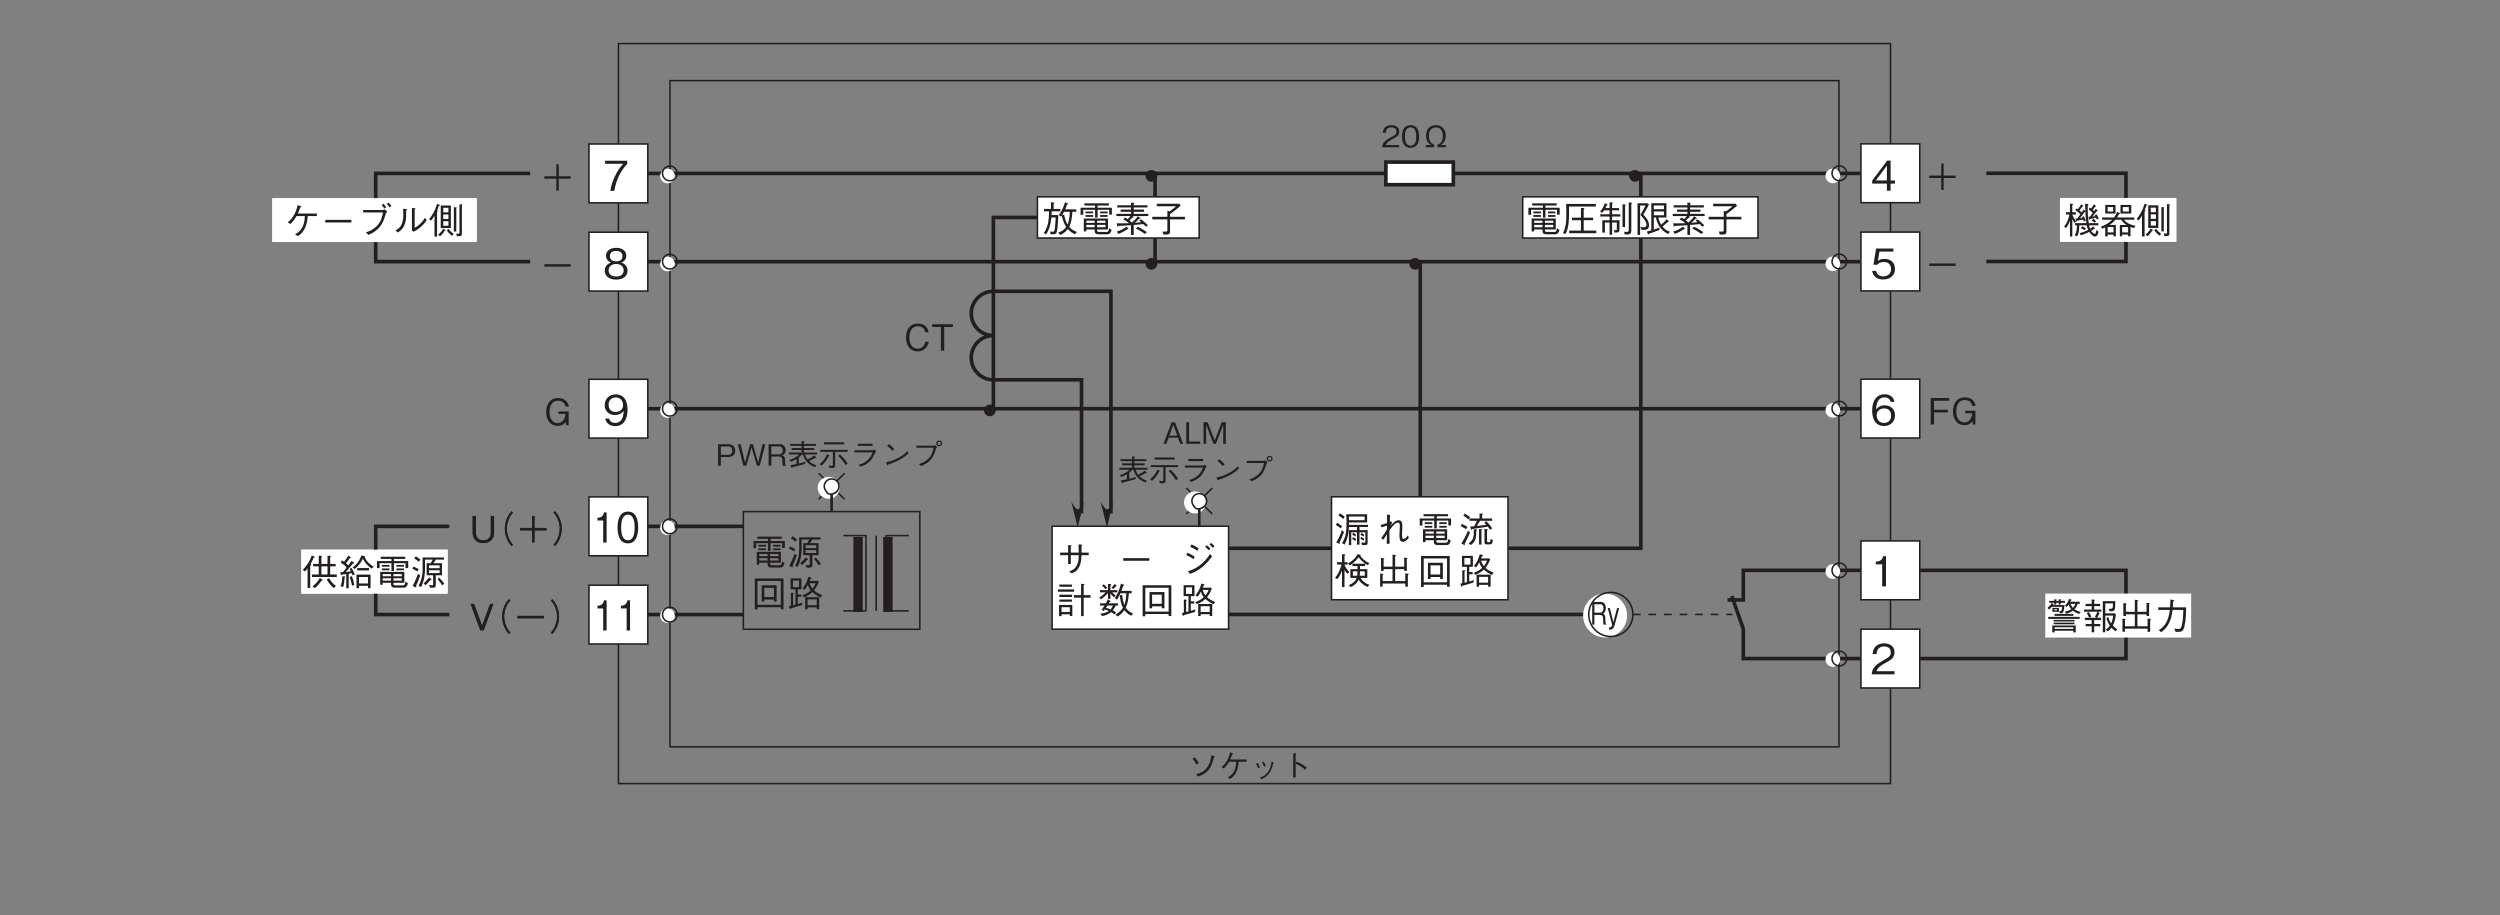 <?xml version="1.0" encoding="UTF-8"?>
<svg xmlns="http://www.w3.org/2000/svg" xmlns:xlink="http://www.w3.org/1999/xlink" width="481.89pt" height="176.37pt" viewBox="0 0 481.89 176.37" version="1.2">
<rect x="0" y="0" width="481.89" height="176.37" fill="#808080" stroke="none"/>
<defs>
<g>
<symbol overflow="visible" id="glyph0-0">
<path style="stroke:none;" d="M 0.703 0.844 L 6.266 0.844 L 6.266 -6.125 L 0.703 -6.125 Z M 3.484 -2.938 L 1.266 -5.781 L 5.703 -5.781 Z M 3.703 -2.641 L 5.922 -5.5 L 5.922 0.203 Z M 1.266 0.484 L 3.484 -2.359 L 5.703 0.484 Z M 1.047 -5.5 L 3.266 -2.641 L 1.047 0.203 Z M 1.047 -5.5 "/>
</symbol>
<symbol overflow="visible" id="glyph0-1">
<path style="stroke:none;" d="M 5.75 -0.547 L 5.75 -2.656 L 1.094 -2.656 L 1.094 -0.172 L 1.578 -0.172 L 1.578 -0.547 L 3.188 -0.547 L 3.188 -0.375 C 3.188 0.016 3.188 0.391 4 0.391 L 5.578 0.391 C 5.844 0.391 6.219 0.391 6.453 -0.453 L 6 -0.797 C 5.875 -0.062 5.656 -0.062 5.422 -0.062 L 4.078 -0.062 C 3.734 -0.062 3.656 -0.141 3.656 -0.391 L 3.656 -0.547 Z M 1.578 -1.812 L 1.578 -2.234 L 3.188 -2.234 L 3.188 -1.812 Z M 5.266 -1.812 L 3.656 -1.812 L 3.656 -2.234 L 5.266 -2.234 Z M 1.578 -0.969 L 1.578 -1.422 L 3.188 -1.422 L 3.188 -0.969 Z M 3.656 -0.969 L 3.656 -1.422 L 5.266 -1.422 L 5.266 -0.969 Z M 3.266 -2.828 L 3.75 -2.828 L 3.75 -4.328 L 5.984 -4.328 L 5.984 -3.391 L 6.5 -3.391 L 6.5 -4.734 L 3.75 -4.734 L 3.75 -5.156 L 5.922 -5.156 L 5.922 -5.578 L 1.203 -5.578 L 1.203 -5.156 L 3.266 -5.156 L 3.266 -4.734 L 0.469 -4.734 L 0.469 -3.375 L 0.984 -3.375 L 0.984 -4.328 L 3.266 -4.328 Z M 2.891 -3.656 L 2.891 -4 L 1.422 -4 L 1.422 -3.656 Z M 2.891 -2.969 L 2.891 -3.312 L 1.422 -3.312 L 1.422 -2.969 Z M 5.672 -3.656 L 5.672 -4 L 4.234 -4 L 4.234 -3.656 Z M 5.672 -2.969 L 5.672 -3.312 L 4.234 -3.312 L 4.234 -2.969 Z M 5.672 -2.969 "/>
</symbol>
<symbol overflow="visible" id="glyph0-2">
<path style="stroke:none;" d="M 6.422 -5.016 L 6.422 -5.438 L 2.297 -5.438 L 2.297 -3.156 C 2.297 -1.766 1.953 -0.766 1.516 0.031 L 2 0.266 C 2.25 -0.219 2.766 -1.312 2.766 -3.25 L 2.766 -5.016 L 4.234 -5.016 C 4.125 -4.766 4.016 -4.578 3.844 -4.328 L 3.078 -4.328 L 3.078 -2 L 4.328 -2 L 4.328 -0.266 C 4.328 -0.125 4.266 -0.062 4.109 -0.062 C 4 -0.062 3.938 -0.078 3.531 -0.141 L 3.734 0.391 C 3.828 0.391 3.984 0.406 4.188 0.406 C 4.641 0.406 4.844 0.312 4.844 -0.125 L 4.844 -2 L 6.031 -2 L 6.031 -4.328 L 4.391 -4.328 C 4.547 -4.547 4.688 -4.719 4.844 -5.016 Z M 5.578 -3.359 L 3.531 -3.359 L 3.531 -3.922 L 5.578 -3.922 Z M 5.578 -2.422 L 3.531 -2.422 L 3.531 -2.969 L 5.578 -2.969 Z M 1.875 -5.016 C 1.609 -5.266 1.359 -5.453 0.984 -5.656 L 0.688 -5.234 C 1.031 -5.047 1.266 -4.875 1.562 -4.609 Z M 6.484 -0.375 C 6.219 -0.75 5.938 -1.109 5.469 -1.562 L 5.188 -1.234 C 5.516 -0.859 5.797 -0.5 6.062 -0.062 Z M 1.547 -3.156 C 1.25 -3.359 0.953 -3.516 0.531 -3.672 L 0.328 -3.266 C 0.688 -3.109 0.953 -2.969 1.281 -2.734 Z M 4.031 -1.188 C 4.031 -1.219 4 -1.25 3.953 -1.281 L 3.531 -1.562 C 3.172 -1.094 2.859 -0.781 2.484 -0.438 L 2.859 -0.094 C 3.266 -0.453 3.5 -0.703 3.812 -1.094 C 3.938 -1.094 4.031 -1.109 4.031 -1.188 Z M 1.844 -1.984 L 1.391 -2.25 C 1.172 -1.609 0.891 -0.906 0.375 0.062 L 0.875 0.297 C 0.922 0.312 0.969 0.328 1.016 0.328 C 1.047 0.328 1.094 0.328 1.094 0.25 C 1.094 0.188 1.062 0.125 1.031 0.062 C 1.422 -0.781 1.625 -1.344 1.844 -1.984 Z M 1.844 -1.984 "/>
</symbol>
<symbol overflow="visible" id="glyph0-3">
<path style="stroke:none;" d="M 6.25 0.453 L 6.25 -5.484 L 0.719 -5.484 L 0.719 0.5 L 1.234 0.5 L 1.234 0.062 L 5.734 0.062 L 5.734 0.453 Z M 5.734 -0.406 L 1.234 -0.406 L 1.234 -5 L 5.734 -5 Z M 4.922 -1.047 L 4.922 -4.172 L 2.047 -4.172 L 2.047 -1.047 L 2.547 -1.047 L 2.547 -1.422 L 4.406 -1.422 L 4.406 -1.047 Z M 4.406 -1.906 L 2.547 -1.906 L 2.547 -3.672 L 4.406 -3.672 Z M 4.406 -1.906 "/>
</symbol>
<symbol overflow="visible" id="glyph0-4">
<path style="stroke:none;" d="M 6.734 -2.25 C 5.922 -2.594 5.578 -2.812 5.156 -3.188 C 5.547 -3.688 5.734 -3.984 6.078 -4.828 L 5.891 -5.016 L 4.328 -5.016 C 4.344 -5.078 4.484 -5.391 4.516 -5.469 C 4.609 -5.469 4.703 -5.484 4.703 -5.562 C 4.703 -5.609 4.656 -5.625 4.609 -5.641 L 4.078 -5.828 C 3.672 -4.469 3.297 -3.984 2.922 -3.547 L 3.359 -3.297 C 3.469 -3.438 3.672 -3.672 3.953 -4.266 C 4.094 -3.875 4.219 -3.578 4.516 -3.188 C 4.016 -2.688 3.297 -2.375 2.875 -2.219 L 3.234 -1.844 C 3.844 -2.109 4.266 -2.328 4.844 -2.844 C 5.188 -2.547 5.453 -2.312 6.391 -1.812 Z M 6.156 0.438 L 6.156 -1.875 L 3.453 -1.875 L 3.453 0.453 L 3.922 0.453 L 3.922 0.094 L 5.672 0.094 L 5.672 0.438 Z M 2.891 -0.844 C 2.625 -0.719 2.484 -0.672 2.031 -0.562 L 2.031 -1.953 L 2.688 -1.953 L 2.688 -2.391 L 2.031 -2.391 L 2.031 -3.391 L 2.734 -3.391 L 2.734 -5.5 L 0.641 -5.5 L 0.641 -3.391 L 1.578 -3.391 L 1.578 -0.438 C 1.531 -0.422 1.484 -0.406 1.125 -0.328 L 1.125 -2.5 C 1.188 -2.516 1.281 -2.578 1.281 -2.641 C 1.281 -2.703 1.234 -2.703 1.156 -2.703 L 0.688 -2.734 L 0.688 -0.219 C 0.625 -0.203 0.406 -0.156 0.312 -0.141 L 0.469 0.328 C 0.5 0.391 0.516 0.438 0.562 0.438 C 0.641 0.438 0.672 0.312 0.688 0.281 C 1.359 0.094 1.938 -0.062 2.844 -0.344 Z M 5.469 -4.578 C 5.297 -4.156 5.172 -3.922 4.844 -3.516 C 4.594 -3.859 4.453 -4.094 4.328 -4.578 Z M 5.672 -0.328 L 3.922 -0.328 L 3.922 -1.453 L 5.672 -1.453 Z M 2.266 -3.812 L 1.094 -3.812 L 1.094 -5.078 L 2.266 -5.078 Z M 2.266 -3.812 "/>
</symbol>
<symbol overflow="visible" id="glyph0-5">
<path style="stroke:none;" d="M 2.641 -3.953 C 2.844 -4.375 2.969 -4.688 3.109 -5.125 C 3.328 -5.172 3.344 -5.188 3.344 -5.25 C 3.344 -5.312 3.25 -5.359 3.188 -5.375 L 2.641 -5.594 C 2.516 -5.141 2.391 -4.594 2.062 -3.953 C 1.625 -3.062 1.156 -2.641 0.703 -2.25 L 1.234 -1.938 C 1.484 -2.188 1.891 -2.578 2.406 -3.469 L 4 -3.469 C 3.984 -2.969 3.969 -2.328 3.641 -1.562 C 3.219 -0.609 2.688 -0.281 2.109 0.062 L 2.672 0.391 C 3.078 0.109 3.562 -0.234 3.969 -1.031 C 4.406 -1.891 4.484 -2.656 4.562 -3.469 L 6.328 -3.469 L 6.328 -3.953 Z M 2.641 -3.953 "/>
</symbol>
<symbol overflow="visible" id="glyph0-6">
<path style="stroke:none;" d="M 6 -2.234 L 6 -2.734 L 0.969 -2.734 L 0.969 -2.234 Z M 6 -2.234 "/>
</symbol>
<symbol overflow="visible" id="glyph0-7">
<path style="stroke:none;" d="M 5.109 -4.156 C 4.953 -3.312 4.766 -2.406 3.875 -1.5 C 3.125 -0.766 2.391 -0.516 1.812 -0.328 L 2.312 0.172 C 3.094 -0.188 3.422 -0.391 3.828 -0.734 C 4.734 -1.469 5.156 -2.172 5.703 -4.031 C 5.703 -4.062 5.719 -4.078 5.734 -4.109 C 5.75 -4.141 5.906 -4.297 5.938 -4.328 L 5.406 -4.781 C 5.297 -4.703 5.156 -4.641 5.094 -4.641 L 1.297 -4.641 L 1.297 -4.156 Z M 5.734 -5.188 C 5.562 -5.422 5.406 -5.641 5.203 -5.844 L 4.859 -5.594 C 4.953 -5.484 5.203 -5.203 5.375 -4.922 Z M 6.734 -5.406 C 6.688 -5.484 6.453 -5.812 6.203 -6.062 L 5.859 -5.812 C 5.984 -5.672 6.203 -5.406 6.375 -5.141 Z M 6.734 -5.406 "/>
</symbol>
<symbol overflow="visible" id="glyph0-8">
<path style="stroke:none;" d="M 1.016 -0.297 C 1.625 -0.719 2.188 -1.141 2.484 -2.406 C 2.594 -2.906 2.625 -3.297 2.609 -4.594 C 2.75 -4.703 2.766 -4.703 2.766 -4.75 C 2.766 -4.812 2.641 -4.828 2.609 -4.828 L 2.031 -4.875 C 2.047 -4.609 2.062 -4.203 2.062 -3.781 C 2.062 -1.594 1.266 -1.094 0.562 -0.703 Z M 3.719 -0.688 L 4.047 -0.438 C 4.391 -0.625 4.812 -0.844 5.453 -1.391 C 6.094 -1.969 6.359 -2.359 6.578 -2.703 L 6.219 -3.125 C 6.078 -2.875 5.891 -2.562 5.422 -2.094 C 4.906 -1.562 4.562 -1.375 4.25 -1.203 L 4.25 -4.766 C 4.391 -4.859 4.406 -4.875 4.406 -4.906 C 4.406 -4.953 4.344 -4.969 4.281 -4.984 L 3.719 -5.031 Z M 3.719 -0.688 "/>
</symbol>
<symbol overflow="visible" id="glyph0-9">
<path style="stroke:none;" d="M 4.25 -1.156 L 4.25 -5.516 L 2.297 -5.516 L 2.297 -1.156 Z M 3.781 -2.906 L 2.781 -2.906 L 2.781 -3.781 L 3.781 -3.781 Z M 3.781 -4.188 L 2.781 -4.188 L 2.781 -5.062 L 3.781 -5.062 Z M 3.781 -1.609 L 2.781 -1.609 L 2.781 -2.484 L 3.781 -2.484 Z M 2.141 -5.547 C 2.141 -5.609 2.078 -5.625 2.031 -5.656 L 1.609 -5.828 C 1.156 -4.359 0.594 -3.516 0.062 -2.891 L 0.422 -2.594 C 0.562 -2.75 0.781 -2.984 1.094 -3.547 L 1.094 0.484 L 1.594 0.484 L 1.594 -4.312 C 1.641 -4.359 1.734 -4.453 1.734 -4.484 C 1.734 -4.531 1.703 -4.547 1.609 -4.625 C 1.703 -4.812 1.812 -5.078 1.938 -5.469 C 2.062 -5.469 2.141 -5.469 2.141 -5.547 Z M 6.516 -5.625 C 6.516 -5.688 6.438 -5.703 6.375 -5.703 L 5.906 -5.734 L 5.906 -0.297 C 5.906 -0.141 5.906 -0.094 5.797 -0.078 C 5.75 -0.078 5.438 -0.078 5.266 -0.078 L 5.422 0.438 C 5.859 0.406 5.922 0.406 6.016 0.391 C 6.312 0.375 6.375 0.219 6.375 -0.141 L 6.375 -5.516 C 6.516 -5.594 6.516 -5.594 6.516 -5.625 Z M 5.391 -5.062 C 5.391 -5.125 5.297 -5.141 5.234 -5.141 L 4.828 -5.188 L 4.828 -0.484 L 5.297 -0.484 L 5.297 -4.938 C 5.312 -4.938 5.391 -5.031 5.391 -5.062 Z M 4.781 -0.031 C 4.359 -0.344 4.078 -0.625 3.797 -0.984 L 3.469 -0.703 C 3.734 -0.312 4.016 0 4.5 0.344 Z M 3.219 -0.703 C 3.219 -0.766 3.141 -0.812 3.125 -0.828 L 2.766 -1.031 C 2.5 -0.531 2.094 -0.125 1.797 0.141 L 2.172 0.438 C 2.578 0.078 2.828 -0.234 3.047 -0.641 C 3.156 -0.641 3.219 -0.641 3.219 -0.703 Z M 3.219 -0.703 "/>
</symbol>
<symbol overflow="visible" id="glyph0-10">
<path style="stroke:none;" d="M 6.719 -2.938 C 6.594 -3.266 6.484 -3.5 6.281 -3.781 L 5.922 -3.609 C 5.953 -3.562 5.984 -3.516 6.031 -3.422 C 5.812 -3.391 5.672 -3.375 5.484 -3.359 C 5.672 -3.578 5.922 -3.859 6.359 -4.422 C 6.469 -4.422 6.516 -4.422 6.516 -4.484 C 6.516 -4.516 6.484 -4.531 6.484 -4.547 L 6.125 -4.844 C 5.953 -4.578 5.906 -4.516 5.812 -4.391 C 5.703 -4.5 5.672 -4.516 5.547 -4.625 C 5.719 -4.844 5.922 -5.094 6.016 -5.266 C 6.156 -5.281 6.203 -5.297 6.203 -5.344 C 6.203 -5.375 6.188 -5.406 6.125 -5.438 L 5.75 -5.703 C 5.656 -5.484 5.531 -5.25 5.25 -4.906 C 5.203 -4.938 5.188 -4.953 5.016 -5.078 L 4.75 -4.75 C 5.094 -4.5 5.328 -4.266 5.547 -4.047 C 5.344 -3.734 5.203 -3.547 4.984 -3.312 C 4.875 -3.297 4.844 -3.297 4.719 -3.297 L 4.844 -2.828 C 4.844 -2.781 4.859 -2.719 4.906 -2.719 C 4.953 -2.719 5 -2.781 5.078 -2.891 C 5.547 -2.969 5.781 -3.031 6.188 -3.125 C 6.25 -3 6.281 -2.922 6.328 -2.781 Z M 6.188 -2.469 C 6.031 -2.672 5.812 -2.828 5.641 -2.938 L 5.359 -2.594 C 5.688 -2.391 5.812 -2.234 5.875 -2.156 Z M 6.672 -0.422 L 6.266 -0.781 C 6.234 -0.531 6.172 0 5.938 0 C 5.859 0 5.688 -0.109 5.562 -0.219 C 5.422 -0.344 5.344 -0.453 5.25 -0.594 C 5.344 -0.656 5.375 -0.688 5.453 -0.734 C 5.5 -0.781 5.781 -0.969 5.844 -1 C 5.922 -0.984 5.938 -0.984 5.953 -0.984 C 5.984 -0.984 6 -1 6 -1.031 C 6 -1.062 5.984 -1.078 5.969 -1.094 L 5.641 -1.453 C 5.484 -1.297 5.328 -1.172 5.047 -1 C 4.938 -1.25 4.875 -1.406 4.844 -1.656 L 6.641 -1.656 L 6.641 -2.078 L 4.781 -2.078 C 4.641 -3 4.578 -3.766 4.578 -4.75 C 4.578 -5.062 4.578 -5.344 4.594 -5.516 C 4.656 -5.562 4.75 -5.625 4.75 -5.672 C 4.75 -5.688 4.75 -5.734 4.641 -5.75 L 4.078 -5.844 C 4.094 -5.281 4.094 -5.219 4.125 -4.453 L 3.75 -4.688 C 3.672 -4.516 3.578 -4.375 3.422 -4.141 C 3.281 -4.266 3.125 -4.406 3 -4.516 C 3.156 -4.734 3.406 -5.078 3.562 -5.297 C 3.672 -5.297 3.766 -5.297 3.766 -5.359 C 3.766 -5.406 3.703 -5.438 3.688 -5.469 L 3.328 -5.719 C 3.125 -5.359 2.953 -5.094 2.688 -4.781 C 2.609 -4.828 2.531 -4.875 2.453 -4.922 L 2.188 -4.594 C 2.453 -4.422 2.797 -4.156 3.172 -3.797 C 2.719 -3.188 2.672 -3.125 2.547 -2.969 C 2.438 -2.969 2.422 -2.969 2.219 -2.953 L 2.359 -2.516 C 2.359 -2.5 2.391 -2.406 2.438 -2.406 C 2.516 -2.406 2.562 -2.516 2.594 -2.578 C 3.391 -2.703 3.484 -2.703 3.703 -2.766 C 3.812 -2.5 3.828 -2.469 3.844 -2.391 L 4.203 -2.562 C 4.062 -3 3.922 -3.219 3.797 -3.406 L 3.453 -3.219 C 3.484 -3.188 3.516 -3.125 3.547 -3.062 C 3.281 -3.031 3.234 -3.031 3.094 -3.031 C 3.453 -3.469 3.656 -3.766 3.984 -4.25 C 4.062 -4.266 4.078 -4.266 4.141 -4.281 C 4.156 -3.547 4.188 -2.953 4.328 -2.078 L 2.156 -2.078 L 2.156 -1.656 L 2.5 -1.656 C 2.5 -1.094 2.484 -0.453 2.078 0.266 L 2.547 0.484 C 2.812 0 2.953 -0.484 2.953 -1.656 L 4.391 -1.656 C 4.422 -1.5 4.469 -1.219 4.656 -0.781 C 4 -0.422 3.469 -0.266 3.016 -0.141 L 3.25 0.266 C 3.766 0.094 4.25 -0.078 4.891 -0.391 C 5.031 -0.172 5.156 0.016 5.375 0.203 C 5.484 0.312 5.734 0.516 5.984 0.516 C 6.234 0.516 6.547 0.297 6.672 -0.422 Z M 4.203 -1.094 C 4.047 -1.219 3.859 -1.344 3.484 -1.484 L 3.266 -1.109 C 3.688 -0.953 3.875 -0.812 4.016 -0.703 Z M 2.375 -2.391 C 1.875 -3.016 1.719 -3.422 1.609 -3.734 L 2.297 -3.734 L 2.297 -4.188 L 1.609 -4.188 L 1.609 -5.594 C 1.781 -5.641 1.797 -5.688 1.797 -5.719 C 1.797 -5.766 1.703 -5.797 1.672 -5.797 L 1.156 -5.844 L 1.156 -4.188 L 0.391 -4.188 L 0.391 -3.734 L 1.047 -3.734 C 0.781 -2.391 0.297 -1.734 0.016 -1.391 L 0.438 -1.156 C 0.844 -1.688 1.016 -2.141 1.156 -2.625 L 1.156 0.516 L 1.609 0.516 L 1.609 -2.875 C 1.734 -2.578 1.844 -2.375 2.016 -2.141 Z M 2.375 -2.391 "/>
</symbol>
<symbol overflow="visible" id="glyph0-11">
<path style="stroke:none;" d="M 1.828 -1.734 C 2.016 -1.875 2.484 -2.188 2.953 -2.734 L 4.047 -2.734 C 4.391 -2.188 4.875 -1.875 5.094 -1.734 L 3.797 -1.734 L 3.797 0.453 L 4.25 0.453 L 4.25 0.125 L 5.391 0.125 L 5.391 0.453 L 5.859 0.453 L 5.859 -1.344 C 6.094 -1.25 6.266 -1.203 6.516 -1.125 L 6.828 -1.547 C 5.859 -1.734 5.031 -2.141 4.609 -2.734 L 6.594 -2.734 L 6.594 -3.172 L 3.266 -3.172 C 3.438 -3.422 3.531 -3.594 3.641 -3.828 C 3.75 -3.844 3.859 -3.859 3.859 -3.922 C 3.859 -3.938 3.844 -3.984 3.75 -4.031 L 3.266 -4.25 C 3.109 -3.797 2.938 -3.5 2.688 -3.172 L 0.391 -3.172 L 0.391 -2.734 L 2.312 -2.734 C 1.422 -1.828 0.422 -1.5 0.094 -1.391 L 0.453 -1.016 C 0.703 -1.125 0.844 -1.172 0.984 -1.25 L 0.984 0.484 L 1.453 0.484 L 1.453 0.125 L 2.578 0.125 L 2.578 0.469 L 3.031 0.469 L 3.031 -1.734 Z M 2.578 -0.297 L 1.453 -0.297 L 1.453 -1.328 L 2.578 -1.328 Z M 5.391 -0.297 L 4.25 -0.297 L 4.25 -1.328 L 5.391 -1.328 Z M 0.984 -3.938 L 2.969 -3.938 L 2.969 -5.594 L 0.984 -5.594 Z M 2.5 -4.312 L 1.453 -4.312 L 1.453 -5.172 L 2.5 -5.172 Z M 3.922 -3.938 L 6 -3.938 L 6 -5.594 L 3.922 -5.594 Z M 5.531 -4.312 L 4.375 -4.312 L 4.375 -5.172 L 5.531 -5.172 Z M 5.531 -4.312 "/>
</symbol>
<symbol overflow="visible" id="glyph0-12">
<path style="stroke:none;" d="M 6.719 -3.406 C 6.188 -3.531 5.875 -3.672 5.516 -3.906 C 5.938 -4.359 6.062 -4.719 6.125 -4.953 L 6.531 -4.953 L 6.531 -5.359 L 4.688 -5.359 C 4.75 -5.469 4.781 -5.5 4.828 -5.625 C 4.906 -5.625 4.953 -5.641 4.953 -5.688 C 4.953 -5.75 4.906 -5.766 4.859 -5.781 L 4.516 -5.938 C 4.266 -5.297 4 -4.922 3.656 -4.578 L 4.016 -4.359 C 4.188 -4.547 4.25 -4.641 4.375 -4.812 C 4.5 -4.453 4.641 -4.219 4.891 -3.938 C 4.469 -3.656 4.109 -3.547 3.656 -3.469 L 3.906 -3.047 C 4.234 -3.125 4.656 -3.234 5.203 -3.641 C 5.453 -3.453 5.797 -3.203 6.422 -3.016 Z M 3.594 -4.719 L 1.406 -4.719 C 1.438 -4.766 1.484 -4.844 1.5 -4.859 L 1.141 -5.141 C 0.938 -4.75 0.625 -4.438 0.297 -4.156 L 0.641 -3.875 C 0.875 -4.078 1 -4.219 1.141 -4.375 L 3.141 -4.375 C 3.109 -3.656 2.969 -3.562 2.812 -3.562 C 2.766 -3.562 2.656 -3.578 2.594 -3.594 L 2.688 -3.141 C 3.078 -3.141 3.281 -3.172 3.375 -3.438 C 3.438 -3.609 3.547 -4.062 3.594 -4.719 Z M 2.516 -3.422 L 2.516 -4.172 L 1.266 -4.172 L 1.266 -3.422 Z M 5.672 -4.953 C 5.562 -4.609 5.438 -4.422 5.203 -4.188 C 5 -4.453 4.875 -4.625 4.734 -4.953 Z M 2.141 -3.703 L 1.625 -3.703 L 1.625 -3.922 L 2.141 -3.922 Z M 5.766 0.547 L 5.766 -0.797 L 1.234 -0.797 L 1.234 0.547 L 1.688 0.547 L 1.688 0.219 L 5.297 0.219 L 5.297 0.547 Z M 5.297 -0.141 L 1.688 -0.141 L 1.688 -0.438 L 5.297 -0.438 Z M 3.688 -5.156 L 3.688 -5.531 L 2.859 -5.531 L 2.859 -5.641 C 2.906 -5.672 2.969 -5.719 2.969 -5.75 C 2.969 -5.812 2.875 -5.812 2.828 -5.812 L 2.484 -5.844 L 2.484 -5.531 L 2 -5.531 L 2 -5.641 C 2.109 -5.688 2.125 -5.719 2.125 -5.75 C 2.125 -5.781 2.062 -5.797 2 -5.797 L 1.625 -5.828 L 1.625 -5.531 L 0.641 -5.531 L 0.641 -5.156 L 1.625 -5.156 L 1.625 -4.812 L 2 -4.812 L 2 -5.156 L 2.484 -5.156 L 2.484 -4.812 L 2.859 -4.812 L 2.859 -5.156 Z M 5.312 -2.641 L 5.312 -3.016 L 1.672 -3.016 L 1.672 -2.641 Z M 6.516 -2.062 L 6.516 -2.453 L 0.453 -2.453 L 0.453 -2.062 Z M 5.516 -1.562 L 5.516 -1.875 L 1.5 -1.875 L 1.5 -1.562 Z M 5.516 -1.016 L 5.516 -1.344 L 1.5 -1.344 L 1.5 -1.016 Z M 5.516 -1.016 "/>
</symbol>
<symbol overflow="visible" id="glyph0-13">
<path style="stroke:none;" d="M 6.781 -0.062 C 6.453 -0.266 6.234 -0.453 5.938 -0.781 C 6.328 -1.578 6.438 -2.188 6.516 -2.953 L 6.328 -3.125 L 4.484 -3.125 L 4.484 -5.047 L 5.953 -5.047 C 5.953 -4.031 5.953 -3.969 5.141 -4 L 5.344 -3.5 C 6.391 -3.562 6.406 -3.562 6.406 -5.484 L 4 -5.484 L 4 0.516 L 4.484 0.516 L 4.484 -2.688 L 6 -2.688 C 5.938 -2 5.75 -1.516 5.609 -1.172 C 5.266 -1.625 5.109 -2.25 5.078 -2.391 L 4.703 -2.219 C 4.891 -1.531 5.078 -1.188 5.359 -0.734 C 5.156 -0.469 4.953 -0.25 4.562 0 L 4.969 0.344 C 5.188 0.203 5.359 0.062 5.672 -0.359 C 5.906 -0.109 6.078 0.047 6.453 0.344 Z M 3.719 -3.438 L 3.719 -3.859 L 2.344 -3.859 L 2.344 -4.516 L 3.484 -4.516 L 3.484 -4.953 L 2.344 -4.953 L 2.344 -5.547 C 2.453 -5.609 2.484 -5.625 2.484 -5.688 C 2.484 -5.75 2.391 -5.75 2.375 -5.75 L 1.859 -5.812 L 1.859 -4.953 L 0.672 -4.953 L 0.672 -4.516 L 1.859 -4.516 L 1.859 -3.859 L 0.375 -3.859 L 0.375 -3.438 Z M 1.797 -2.484 C 1.656 -2.844 1.5 -3.109 1.297 -3.391 L 0.906 -3.172 C 1.047 -2.969 1.188 -2.734 1.359 -2.312 Z M 3.641 -1.828 L 3.641 -2.281 L 2.922 -2.281 C 3.094 -2.578 3.188 -2.797 3.312 -3.094 C 3.359 -3.094 3.438 -3.078 3.438 -3.141 C 3.438 -3.172 3.391 -3.219 3.359 -3.219 L 2.969 -3.438 C 2.828 -3.047 2.672 -2.766 2.484 -2.484 L 2.812 -2.281 L 0.547 -2.281 L 0.547 -1.828 L 1.859 -1.828 L 1.859 -1.078 L 0.703 -1.078 L 0.703 -0.641 L 1.859 -0.641 L 1.859 0.516 L 2.344 0.516 L 2.344 -0.641 L 3.516 -0.641 L 3.516 -1.078 L 2.344 -1.078 L 2.344 -1.828 Z M 3.641 -1.828 "/>
</symbol>
<symbol overflow="visible" id="glyph0-14">
<path style="stroke:none;" d="M 1.297 -0.172 L 5.656 -0.172 L 5.656 0.438 L 6.156 0.438 L 6.156 -1.797 C 6.203 -1.828 6.328 -1.922 6.328 -1.984 C 6.328 -2.016 6.266 -2.047 6.156 -2.062 L 5.656 -2.125 L 5.656 -0.641 L 3.703 -0.641 L 3.703 -2.938 L 5.453 -2.938 L 5.453 -2.609 L 5.953 -2.609 L 5.953 -4.875 C 6.031 -4.906 6.094 -4.969 6.094 -5 C 6.094 -5.062 6 -5.078 5.938 -5.094 L 5.453 -5.172 L 5.453 -3.422 L 3.703 -3.422 L 3.703 -5.453 C 3.812 -5.516 3.859 -5.547 3.859 -5.594 C 3.859 -5.656 3.766 -5.672 3.703 -5.672 L 3.203 -5.75 L 3.203 -3.422 L 1.484 -3.422 L 1.484 -4.828 C 1.531 -4.844 1.625 -4.906 1.625 -4.953 C 1.625 -5.031 1.516 -5.031 1.438 -5.047 L 0.984 -5.109 L 0.984 -2.609 L 1.484 -2.609 L 1.484 -2.938 L 3.203 -2.938 L 3.203 -0.641 L 1.297 -0.641 L 1.297 -1.859 C 1.344 -1.875 1.422 -1.891 1.422 -1.953 C 1.422 -2.016 1.297 -2.031 1.25 -2.047 L 0.812 -2.094 L 0.812 0.422 L 1.297 0.422 Z M 1.297 -0.172 "/>
</symbol>
<symbol overflow="visible" id="glyph0-15">
<path style="stroke:none;" d="M 1.297 0.516 C 2.75 -0.5 3.281 -1.984 3.5 -3.781 L 5.578 -3.781 C 5.562 -2.969 5.531 -2.172 5.391 -1.375 C 5.219 -0.281 5.078 -0.125 4.672 -0.125 C 4.391 -0.125 4.031 -0.172 3.812 -0.188 L 4.094 0.438 L 4.547 0.438 C 5.219 0.438 5.547 0.359 5.781 -0.578 C 6.094 -1.891 6.109 -3.422 6.109 -4.281 L 3.547 -4.281 C 3.578 -4.75 3.578 -4.781 3.609 -5.422 C 3.766 -5.516 3.812 -5.547 3.812 -5.609 C 3.812 -5.672 3.688 -5.688 3.672 -5.703 L 3.094 -5.797 C 3.047 -4.828 3.031 -4.5 3.016 -4.281 L 0.734 -4.281 L 0.734 -3.781 L 2.969 -3.781 C 2.703 -1.047 1.375 -0.219 0.844 0.109 Z M 1.297 0.516 "/>
</symbol>
<symbol overflow="visible" id="glyph0-16">
<path style="stroke:none;" d="M 0.938 -2.312 L 3.25 -2.312 L 3.25 0 L 3.719 0 L 3.719 -2.312 L 6.031 -2.312 L 6.031 -2.781 L 3.719 -2.781 L 3.719 -5.094 L 3.25 -5.094 L 3.25 -2.781 L 0.938 -2.781 Z M 0.938 -2.312 "/>
</symbol>
<symbol overflow="visible" id="glyph0-17">
<path style="stroke:none;" d="M 0.938 -2.312 L 6.031 -2.312 L 6.031 -2.781 L 0.938 -2.781 Z M 0.938 -2.312 "/>
</symbol>
<symbol overflow="visible" id="glyph0-18">
<path style="stroke:none;" d="M 4.125 -4.562 L 4.125 -5.094 L 0.562 -5.094 L 0.562 0 L 1.203 0 L 1.203 -2.312 L 3.859 -2.312 L 3.859 -2.828 L 1.203 -2.828 L 1.203 -4.562 Z M 4.125 -4.562 "/>
</symbol>
<symbol overflow="visible" id="glyph0-19">
<path style="stroke:none;" d="M 4.828 -3.578 C 4.656 -4.562 3.969 -5.219 2.766 -5.219 C 0.938 -5.219 0.453 -3.703 0.453 -2.531 C 0.453 -1.031 1.234 0.141 2.641 0.141 C 3.562 0.141 3.953 -0.297 4.25 -0.625 L 4.25 0 L 4.781 0 L 4.781 -2.641 L 2.828 -2.641 L 2.828 -2.156 L 4.172 -2.156 C 4.125 -1.812 3.953 -0.391 2.641 -0.391 C 1.594 -0.391 1.094 -1.375 1.094 -2.531 C 1.094 -3.047 1.203 -4.703 2.75 -4.703 C 3.906 -4.703 4.094 -3.875 4.172 -3.578 Z M 4.828 -3.578 "/>
</symbol>
<symbol overflow="visible" id="glyph0-20">
<path style="stroke:none;" d="M 4.703 -1.844 L 4.703 -5.094 L 4.078 -5.094 L 4.078 -1.75 C 4.078 -1.438 3.969 -0.391 2.625 -0.391 C 1.594 -0.391 1.219 -1.109 1.219 -1.75 L 1.219 -5.094 L 0.578 -5.094 L 0.578 -1.844 C 0.578 -1.406 0.75 0.141 2.672 0.141 C 4 0.141 4.703 -0.781 4.703 -1.844 Z M 4.703 -1.844 "/>
</symbol>
<symbol overflow="visible" id="glyph0-21">
<path style="stroke:none;" d="M 6.281 -6 C 6 -5.688 5.828 -5.5 5.625 -5.109 C 5.203 -4.359 4.969 -3.484 4.969 -2.641 C 4.969 -1.812 5.203 -0.938 5.625 -0.188 C 5.828 0.203 6 0.391 6.281 0.703 L 6.562 0.453 C 6.297 0.156 6.141 -0.016 5.938 -0.391 C 5.562 -1.094 5.359 -1.891 5.359 -2.641 C 5.359 -3.406 5.562 -4.203 5.938 -4.906 C 6.141 -5.281 6.297 -5.453 6.562 -5.75 Z M 6.281 -6 "/>
</symbol>
<symbol overflow="visible" id="glyph0-22">
<path style="stroke:none;" d="M 0.688 0.703 C 0.969 0.391 1.141 0.203 1.344 -0.188 C 1.766 -0.938 2 -1.812 2 -2.641 C 2 -3.484 1.766 -4.359 1.344 -5.109 C 1.141 -5.5 0.969 -5.688 0.688 -6 L 0.406 -5.75 C 0.672 -5.453 0.828 -5.281 1.031 -4.906 C 1.406 -4.203 1.609 -3.406 1.609 -2.641 C 1.609 -1.891 1.406 -1.094 1.031 -0.391 C 0.828 -0.016 0.672 0.156 0.406 0.453 Z M 0.688 0.703 "/>
</symbol>
<symbol overflow="visible" id="glyph0-23">
<path style="stroke:none;" d="M 4.578 -5.094 L 3.938 -5.094 L 2.391 -0.844 L 0.844 -5.094 L 0.188 -5.094 L 2.062 0 L 2.703 0 Z M 4.578 -5.094 "/>
</symbol>
<symbol overflow="visible" id="glyph0-24">
<path style="stroke:none;" d="M 6.688 -1.672 L 6.688 -2.156 L 5.406 -2.156 L 5.406 -3.719 L 6.469 -3.719 L 6.469 -4.188 L 5.406 -4.188 L 5.406 -5.531 C 5.453 -5.562 5.531 -5.609 5.531 -5.672 C 5.531 -5.734 5.422 -5.75 5.406 -5.75 L 4.891 -5.766 L 4.891 -4.188 L 3.719 -4.188 L 3.719 -5.531 C 3.75 -5.547 3.828 -5.609 3.828 -5.672 C 3.828 -5.734 3.75 -5.75 3.703 -5.75 L 3.203 -5.766 L 3.203 -4.188 L 2.125 -4.188 L 2.125 -3.719 L 3.203 -3.719 L 3.203 -2.156 L 1.891 -2.156 L 1.891 -1.672 Z M 4.891 -2.156 L 3.719 -2.156 L 3.719 -3.719 L 4.891 -3.719 Z M 6.531 0.062 C 5.969 -0.328 5.531 -0.859 5.188 -1.453 L 4.734 -1.172 C 5.266 -0.281 5.75 0.172 6.109 0.469 Z M 2.422 -5.516 C 2.422 -5.547 2.391 -5.578 2.344 -5.594 L 1.875 -5.844 C 1.359 -4.406 0.594 -3.531 0.125 -3.062 L 0.562 -2.734 C 0.781 -2.984 0.891 -3.109 1.047 -3.359 L 1.047 0.438 L 1.562 0.438 L 1.562 -3.828 C 1.734 -3.953 1.766 -3.969 1.766 -4.016 C 1.766 -4.062 1.688 -4.109 1.625 -4.156 C 1.875 -4.594 2.031 -4.906 2.234 -5.391 C 2.391 -5.438 2.422 -5.469 2.422 -5.516 Z M 3.969 -1.094 C 3.969 -1.156 3.922 -1.188 3.891 -1.203 L 3.422 -1.469 C 2.953 -0.703 2.547 -0.297 2 0.141 L 2.453 0.484 C 3.016 0.016 3.359 -0.422 3.766 -1 C 3.844 -1 3.969 -1 3.969 -1.094 Z M 3.969 -1.094 "/>
</symbol>
<symbol overflow="visible" id="glyph0-25">
<path style="stroke:none;" d="M 6.219 0.484 L 6.219 -2.125 L 3.5 -2.125 L 3.5 0.484 L 4 0.484 L 4 0.031 L 5.734 0.031 L 5.734 0.484 Z M 5.734 -0.422 L 4 -0.422 L 4 -1.672 L 5.734 -1.672 Z M 3.172 -2.141 C 3 -2.656 2.828 -3.016 2.516 -3.438 L 2.172 -3.219 C 2.328 -2.969 2.391 -2.844 2.438 -2.781 C 2.109 -2.703 1.812 -2.656 1.438 -2.609 C 2.062 -3.328 2.625 -4.016 2.828 -4.266 C 2.922 -4.281 3.031 -4.312 3.031 -4.375 C 3.031 -4.422 3 -4.453 2.969 -4.484 L 2.547 -4.781 C 2.25 -4.312 2.047 -4.078 1.906 -3.922 C 1.609 -4.203 1.578 -4.25 1.484 -4.328 C 1.75 -4.641 1.969 -4.938 2.219 -5.312 C 2.312 -5.297 2.422 -5.297 2.422 -5.422 C 2.422 -5.453 2.391 -5.484 2.391 -5.484 L 1.938 -5.812 C 1.703 -5.375 1.406 -4.984 1.109 -4.609 C 0.938 -4.734 0.844 -4.797 0.703 -4.875 L 0.453 -4.484 C 1.047 -4.078 1.359 -3.797 1.594 -3.5 C 1.469 -3.328 1.359 -3.188 0.891 -2.609 C 0.656 -2.594 0.516 -2.594 0.344 -2.594 L 0.516 -2.125 C 0.531 -2.078 0.562 -2 0.609 -2 C 0.641 -2 0.656 -2 0.719 -2.125 C 0.906 -2.156 1.266 -2.188 1.531 -2.234 L 1.531 0.516 L 2 0.516 L 2 -2.312 C 2.25 -2.328 2.375 -2.359 2.594 -2.422 C 2.641 -2.297 2.688 -2.188 2.766 -1.984 Z M 1.359 -1.688 C 1.359 -1.75 1.266 -1.766 1.234 -1.781 L 0.781 -1.828 C 0.75 -0.906 0.609 -0.359 0.438 0.109 L 0.938 0.266 C 1.125 -0.328 1.188 -0.953 1.219 -1.562 C 1.281 -1.594 1.359 -1.609 1.359 -1.688 Z M 6.844 -3.641 C 6.469 -3.859 5.516 -4.422 5.078 -5.516 C 5.109 -5.531 5.156 -5.547 5.156 -5.594 C 5.156 -5.656 5.094 -5.672 5.016 -5.688 L 4.453 -5.828 C 4.375 -5.609 4.203 -5.125 3.812 -4.562 C 3.516 -4.156 3.156 -3.797 2.734 -3.5 L 3.172 -3.219 C 3.75 -3.688 4.266 -4.266 4.734 -5.188 C 5.031 -4.609 5.469 -3.938 6.422 -3.297 Z M 5.922 -2.938 L 5.922 -3.391 L 3.641 -3.391 L 3.641 -2.938 Z M 3.078 -0.141 C 3 -0.703 2.875 -1.219 2.609 -1.828 L 2.203 -1.688 C 2.391 -1.125 2.516 -0.641 2.641 0.016 Z M 3.078 -0.141 "/>
</symbol>
<symbol overflow="visible" id="glyph0-26">
<path style="stroke:none;" d="M 4.891 -3.812 L 4.891 -5.109 C 4.953 -5.156 5.031 -5.188 5.031 -5.25 C 5.031 -5.328 4.922 -5.344 4.844 -5.344 L 4.328 -5.391 C 4.328 -5 4.359 -4.406 4.359 -3.812 L 2.828 -3.812 L 2.828 -5 C 2.984 -5.078 3 -5.094 3 -5.125 C 3 -5.172 2.922 -5.188 2.875 -5.203 L 2.312 -5.266 L 2.312 -3.812 L 0.781 -3.812 L 0.781 -3.312 L 2.312 -3.312 L 2.312 -1.609 L 2.828 -1.609 L 2.828 -3.312 L 4.375 -3.312 C 4.344 -2.594 4.312 -2 4.016 -1.406 C 3.641 -0.625 3.172 -0.422 2.516 -0.188 L 3.016 0.203 C 3.625 -0.078 4.125 -0.328 4.5 -1.172 C 4.812 -1.875 4.844 -2.516 4.891 -3.312 L 6.281 -3.312 L 6.281 -3.812 Z M 4.891 -3.812 "/>
</symbol>
<symbol overflow="visible" id="glyph0-27">
<path style="stroke:none;" d="M 1.922 -4.922 C 2.422 -4.719 2.766 -4.531 3.281 -4.156 L 3.547 -4.625 C 3.156 -4.891 2.641 -5.203 2.156 -5.375 Z M 1.156 -3.312 C 1.875 -3.016 2.188 -2.797 2.516 -2.531 L 2.781 -3.031 C 2.328 -3.344 1.812 -3.609 1.391 -3.781 Z M 5.812 -4.547 C 5.641 -4.781 5.344 -5.078 5.141 -5.219 L 4.797 -4.938 C 5 -4.781 5.297 -4.469 5.469 -4.266 Z M 5.734 -3.547 C 5.312 -2.906 4.844 -2.172 3.734 -1.344 C 2.719 -0.578 2.047 -0.391 1.484 -0.234 L 1.859 0.297 C 2.5 0.062 3.203 -0.172 4.25 -1.031 C 5.219 -1.844 5.719 -2.531 6.125 -3.078 Z M 6.609 -5.016 C 6.438 -5.25 6.219 -5.438 5.953 -5.672 L 5.609 -5.391 C 5.844 -5.188 6.094 -4.969 6.266 -4.719 Z M 6.609 -5.016 "/>
</symbol>
<symbol overflow="visible" id="glyph0-28">
<path style="stroke:none;" d="M 3.125 0.438 L 3.125 -1.688 L 0.562 -1.688 L 0.562 0.469 L 1.047 0.469 L 1.047 0.125 L 2.641 0.125 L 2.641 0.438 Z M 2.641 -0.328 L 1.047 -0.328 L 1.047 -1.25 L 2.641 -1.25 Z M 6.641 -3.094 L 6.641 -3.578 L 5.312 -3.578 L 5.312 -5.5 C 5.422 -5.562 5.469 -5.578 5.469 -5.641 C 5.469 -5.703 5.375 -5.719 5.344 -5.719 L 4.812 -5.766 L 4.812 -3.578 L 3.422 -3.578 L 3.422 -3.094 L 4.812 -3.094 L 4.812 0.469 L 5.312 0.469 L 5.312 -3.094 Z M 3.047 -5.188 L 3.047 -5.625 L 0.625 -5.625 L 0.625 -5.188 Z M 3.469 -4.234 L 3.469 -4.688 L 0.359 -4.688 L 0.359 -4.234 Z M 3.047 -3.219 L 3.047 -3.672 L 0.625 -3.672 L 0.625 -3.219 Z M 3.047 -2.312 L 3.047 -2.734 L 0.625 -2.734 L 0.625 -2.312 Z M 3.047 -2.312 "/>
</symbol>
<symbol overflow="visible" id="glyph0-29">
<path style="stroke:none;" d="M 1.172 -0.516 C 1.281 -0.641 1.328 -0.703 1.406 -0.812 C 1.625 -0.75 1.859 -0.672 2.188 -0.516 C 1.875 -0.312 1.375 -0.078 0.547 0 L 0.875 0.453 C 1.375 0.375 1.703 0.234 1.891 0.156 C 2.141 0.031 2.438 -0.141 2.609 -0.297 C 2.875 -0.141 3 -0.062 3.266 0.141 L 3.594 -0.219 C 3.375 -0.391 3.234 -0.484 2.953 -0.641 C 3.203 -0.953 3.359 -1.266 3.5 -1.578 L 3.969 -1.578 L 3.969 -2 L 2.141 -2 C 2.203 -2.109 2.219 -2.125 2.297 -2.266 C 2.438 -2.281 2.531 -2.312 2.531 -2.375 C 2.531 -2.422 2.5 -2.453 2.438 -2.484 L 1.984 -2.766 C 1.906 -2.531 1.75 -2.266 1.609 -2 L 0.484 -2 L 0.484 -1.578 L 1.359 -1.578 C 1.016 -1.031 0.906 -0.906 0.797 -0.797 Z M 2.969 -1.578 C 2.781 -1.156 2.656 -1 2.516 -0.844 C 2.188 -0.969 1.938 -1.062 1.641 -1.141 C 1.766 -1.312 1.781 -1.344 1.922 -1.578 Z M 3.812 -4.125 L 3.812 -4.547 L 2.484 -4.547 L 2.484 -5.422 C 2.562 -5.469 2.672 -5.531 2.672 -5.578 C 2.672 -5.609 2.625 -5.688 2.5 -5.703 L 2.016 -5.75 L 2.016 -4.547 L 0.484 -4.547 L 0.484 -4.125 L 1.562 -4.125 C 1.25 -3.766 0.922 -3.469 0.312 -3.094 L 0.656 -2.781 C 1.094 -3.062 1.484 -3.391 2.016 -3.953 L 2.016 -2.844 L 2.484 -2.844 L 2.484 -3.938 C 2.609 -3.75 2.812 -3.469 3.172 -3.156 L 3.5 -3.5 C 3.031 -3.875 2.938 -4.016 2.844 -4.125 Z M 6.844 -0.031 C 5.922 -0.438 5.562 -0.953 5.422 -1.141 C 5.844 -2.016 5.938 -2.688 6.047 -3.938 L 6.578 -3.938 L 6.578 -4.406 L 4.609 -4.406 C 4.656 -4.547 4.891 -5.203 4.953 -5.359 C 5.078 -5.391 5.141 -5.406 5.141 -5.469 C 5.141 -5.516 5.094 -5.562 5.031 -5.594 L 4.516 -5.797 C 4.172 -4.344 3.75 -3.594 3.328 -3 L 3.75 -2.703 C 3.891 -2.906 4.109 -3.219 4.422 -3.938 L 5.547 -3.938 C 5.516 -3.094 5.453 -2.469 5.172 -1.688 C 4.906 -2.391 4.828 -2.969 4.75 -3.625 L 4.297 -3.547 C 4.391 -2.594 4.516 -1.922 4.906 -1.141 C 4.469 -0.469 3.906 -0.078 3.422 0.203 L 3.906 0.531 C 4.484 0.172 4.844 -0.234 5.172 -0.688 C 5.547 -0.188 5.875 0.078 6.516 0.391 Z M 0.891 -5.375 C 1.109 -5.203 1.281 -5.031 1.562 -4.719 L 1.875 -5.016 C 1.656 -5.281 1.469 -5.453 1.172 -5.672 Z M 3.016 -4.734 C 3.219 -4.906 3.375 -5.062 3.562 -5.297 C 3.609 -5.297 3.688 -5.297 3.688 -5.359 C 3.688 -5.406 3.656 -5.422 3.609 -5.469 L 3.328 -5.75 C 3.062 -5.391 2.906 -5.219 2.688 -5.031 Z M 3.016 -4.734 "/>
</symbol>
<symbol overflow="visible" id="glyph0-30">
<path style="stroke:none;" d="M 6.453 -3.094 L 6.453 -3.5 L 2.781 -3.5 L 2.781 -3.969 L 6.281 -3.969 L 6.281 -5.547 L 2.25 -5.547 C 2.281 -4.875 2.312 -4.438 2.312 -3.828 C 2.312 -2 2.109 -1.109 1.453 0.016 L 1.922 0.297 C 2.656 -1.016 2.734 -2.391 2.781 -3.094 L 4.328 -3.094 L 4.328 -2.484 L 2.766 -2.484 L 2.766 0.391 L 3.219 0.391 L 3.219 -2.062 L 4.328 -2.062 L 4.328 0.312 L 4.812 0.312 L 4.812 -2.062 L 5.938 -2.062 L 5.938 -0.297 C 5.938 -0.094 5.812 -0.062 5.688 -0.062 C 5.609 -0.062 5.453 -0.078 5.156 -0.109 L 5.312 0.391 L 5.891 0.391 C 6.188 0.391 6.375 0.328 6.375 -0.031 L 6.375 -2.484 L 4.812 -2.484 L 4.812 -3.094 Z M 5.797 -4.406 L 2.781 -4.406 C 2.781 -4.5 2.766 -4.984 2.766 -5.109 L 5.797 -5.109 Z M 5.75 -1.594 C 5.531 -1.766 5.391 -1.844 5.172 -1.938 L 4.984 -1.609 C 5.094 -1.562 5.156 -1.531 5.547 -1.266 Z M 1.953 -5.047 C 1.672 -5.359 1.25 -5.609 1.016 -5.734 L 0.75 -5.328 C 1 -5.172 1.297 -4.984 1.672 -4.641 Z M 5.734 -0.797 C 5.531 -0.969 5.312 -1.094 5.156 -1.172 L 4.969 -0.844 C 5.094 -0.781 5.219 -0.703 5.531 -0.469 Z M 4.156 -1.594 C 3.875 -1.828 3.672 -1.922 3.594 -1.953 L 3.375 -1.656 C 3.594 -1.547 3.75 -1.438 3.953 -1.266 C 4.047 -1.422 4.109 -1.5 4.156 -1.594 Z M 4.188 -0.719 C 3.984 -0.906 3.812 -1.016 3.594 -1.125 L 3.375 -0.812 C 3.625 -0.656 3.781 -0.562 3.969 -0.422 Z M 1.453 -3.219 C 1.141 -3.516 0.844 -3.719 0.484 -3.906 L 0.25 -3.484 C 0.609 -3.281 0.875 -3.094 1.172 -2.828 Z M 1.812 -2.109 L 1.422 -2.516 C 1.219 -1.844 0.859 -0.969 0.328 -0.141 L 0.844 0.125 C 0.844 0.125 0.906 0.156 0.953 0.156 C 1.016 0.156 1.016 0.125 1.016 0.094 C 1.016 0.062 1 0 0.969 -0.094 C 1.344 -0.891 1.562 -1.422 1.812 -2.109 Z M 1.812 -2.109 "/>
</symbol>
<symbol overflow="visible" id="glyph0-31">
<path style="stroke:none;" d="M 6.188 -1.5 C 5.812 -0.984 5.516 -0.797 5.328 -0.797 C 5.062 -0.797 5.031 -1.109 5.031 -1.781 C 5.031 -2.109 5.031 -2.188 5.078 -2.922 C 5.094 -3.172 5.094 -3.359 5.094 -3.391 C 5.094 -3.844 4.984 -4.391 4.391 -4.391 C 3.781 -4.391 3.297 -3.891 2.812 -3.281 C 2.859 -3.375 3.094 -3.844 3.141 -3.953 L 2.859 -4.203 C 2.797 -4.156 2.766 -4.141 2.672 -4.094 C 2.672 -4.609 2.719 -5.219 2.734 -5.406 L 2.141 -5.5 C 2.156 -5.406 2.156 -5.344 2.156 -5.188 C 2.156 -4.781 2.156 -4.266 2.141 -3.859 C 1.828 -3.75 1.328 -3.562 0.891 -3.5 L 1.094 -3.016 C 1.484 -3.109 1.953 -3.297 2.141 -3.359 L 2.141 -2.641 C 1.844 -2.109 1.609 -1.766 1 -0.922 L 1.453 -0.641 C 1.625 -0.953 1.734 -1.094 2.125 -1.688 C 2.125 -0.641 2.094 -0.219 2.062 0.141 L 2.641 0.125 C 2.609 -0.75 2.594 -0.984 2.594 -1.734 C 2.594 -2.172 2.609 -2.297 2.609 -2.469 C 3.406 -3.547 3.812 -3.938 4.234 -3.938 C 4.531 -3.938 4.609 -3.688 4.609 -3.438 C 4.609 -3.281 4.594 -3.031 4.594 -2.984 C 4.578 -2.656 4.531 -1.891 4.531 -1.516 C 4.531 -0.625 4.703 -0.234 5.219 -0.234 C 5.672 -0.234 6.031 -0.641 6.328 -0.969 Z M 6.188 -1.5 "/>
</symbol>
<symbol overflow="visible" id="glyph0-32">
<path style="stroke:none;" d="M 0.891 -5.266 C 1.266 -5.062 1.547 -4.859 1.859 -4.547 L 2.188 -4.969 C 1.938 -5.203 1.672 -5.406 1.172 -5.672 Z M 6.453 -2.828 C 6.156 -3.297 5.812 -3.75 5.281 -4.234 L 4.953 -3.906 C 5.109 -3.75 5.141 -3.719 5.312 -3.516 C 4.922 -3.469 4.781 -3.438 3.484 -3.281 C 3.703 -3.609 3.938 -3.984 4.125 -4.281 L 6.453 -4.281 L 6.453 -4.734 L 4.516 -4.734 L 4.516 -5.453 C 4.641 -5.5 4.703 -5.531 4.703 -5.594 C 4.703 -5.641 4.625 -5.656 4.578 -5.656 L 4.016 -5.719 L 4.016 -4.734 L 2.062 -4.734 L 2.062 -4.281 L 3.516 -4.281 C 3.375 -3.984 3.234 -3.672 2.969 -3.219 C 2.453 -3.188 2.344 -3.188 2.219 -3.188 L 2.344 -2.703 C 2.359 -2.641 2.391 -2.578 2.453 -2.578 C 2.516 -2.578 2.578 -2.656 2.609 -2.703 C 2.719 -2.719 3.297 -2.797 3.422 -2.828 C 4.641 -3 5.031 -3.047 5.609 -3.172 C 5.672 -3.094 5.938 -2.75 6.062 -2.562 Z M 3.922 0.297 L 4.391 0.297 L 4.391 -2.453 C 4.453 -2.469 4.578 -2.516 4.578 -2.578 C 4.578 -2.641 4.484 -2.641 4.453 -2.641 L 3.922 -2.703 Z M 2.328 0.391 C 3.328 -0.328 3.375 -0.984 3.391 -2.422 C 3.484 -2.469 3.562 -2.5 3.562 -2.562 C 3.562 -2.625 3.484 -2.625 3.453 -2.625 L 2.922 -2.672 C 2.922 -2 2.922 -1.516 2.797 -1.062 C 2.641 -0.469 2.188 -0.125 1.906 0.031 Z M 0.391 -3.25 C 0.938 -3 1.25 -2.781 1.422 -2.672 L 1.672 -3.125 C 1.312 -3.359 1 -3.531 0.594 -3.703 Z M 1.812 -2.375 C 1.5 -1.656 1 -0.656 0.516 0.062 L 1 0.359 C 1.078 0.406 1.109 0.422 1.141 0.422 C 1.172 0.422 1.188 0.375 1.188 0.344 C 1.188 0.297 1.156 0.234 1.141 0.188 C 1.422 -0.344 1.734 -1 2.188 -2.047 Z M 6.031 0.266 C 6.328 0.266 6.484 0.188 6.578 -0.562 L 6.156 -0.812 C 6.109 -0.328 6.062 -0.156 5.844 -0.156 L 5.672 -0.156 C 5.578 -0.156 5.469 -0.188 5.469 -0.391 L 5.469 -2.422 C 5.562 -2.5 5.609 -2.531 5.609 -2.578 C 5.609 -2.641 5.547 -2.656 5.484 -2.656 L 4.969 -2.719 L 4.969 -0.188 C 4.969 -0.047 4.969 0.266 5.391 0.266 Z M 6.031 0.266 "/>
</symbol>
<symbol overflow="visible" id="glyph0-33">
<path style="stroke:none;" d="M 5.828 -1.672 L 4.844 -1.672 C 4.891 -1.938 4.906 -2.141 4.906 -2.516 L 5.828 -2.516 Z M 6.734 0.094 C 5.875 -0.203 5.406 -0.641 5 -1.25 L 6.312 -1.25 L 6.312 -2.938 L 4.906 -2.938 L 4.906 -3.531 L 5.906 -3.531 L 5.906 -3.984 L 3.453 -3.984 L 3.453 -3.531 L 4.422 -3.531 L 4.422 -2.938 L 3.047 -2.938 L 3.047 -1.25 L 4.25 -1.25 C 4.094 -0.828 3.828 -0.328 2.719 0.156 L 3.109 0.516 C 4.219 0.016 4.531 -0.672 4.641 -0.922 C 4.922 -0.469 5.359 0.047 6.359 0.5 Z M 4.406 -2.516 C 4.422 -2.391 4.422 -2.047 4.359 -1.672 L 3.531 -1.672 L 3.531 -2.516 Z M 2.844 -2.359 C 2.734 -2.5 2.547 -2.703 2.328 -3 C 2.016 -3.453 1.969 -3.672 1.922 -3.828 L 2.5 -3.828 L 2.5 -4.281 L 1.922 -4.281 L 1.922 -5.547 C 2.094 -5.672 2.094 -5.688 2.094 -5.719 C 2.094 -5.75 2.047 -5.781 1.953 -5.797 L 1.438 -5.828 L 1.438 -4.281 L 0.469 -4.281 L 0.469 -3.828 L 1.344 -3.828 C 1.109 -2.828 0.609 -1.844 0.094 -1.25 L 0.531 -1.016 C 1 -1.594 1.234 -2.125 1.438 -2.703 L 1.438 0.516 L 1.922 0.516 L 1.922 -2.781 C 2.125 -2.438 2.266 -2.266 2.453 -2.031 Z M 6.734 -4.078 C 5.859 -4.453 5.266 -5.094 4.953 -5.5 C 5.031 -5.578 5.047 -5.578 5.047 -5.625 C 5.047 -5.656 5.016 -5.688 4.953 -5.703 L 4.469 -5.844 C 4.016 -5.062 3.359 -4.422 2.562 -4.031 L 2.969 -3.656 C 3.375 -3.922 3.953 -4.344 4.641 -5.219 C 5.234 -4.438 5.812 -4.016 6.391 -3.719 Z M 6.734 -4.078 "/>
</symbol>
<symbol overflow="visible" id="glyph0-34">
<path style="stroke:none;" d="M 6.734 -0.062 C 6.062 -0.328 5.688 -0.562 5.266 -1.031 C 5.672 -1.969 5.797 -2.766 5.859 -3.953 L 6.609 -3.953 L 6.609 -4.422 L 4.5 -4.422 C 4.625 -4.734 4.703 -4.922 4.844 -5.359 C 4.969 -5.375 5.062 -5.391 5.062 -5.469 C 5.062 -5.5 5.016 -5.531 4.953 -5.562 L 4.453 -5.797 C 4.078 -4.578 3.672 -3.875 3.25 -3.297 L 3.703 -3.016 C 3.766 -3.094 3.781 -3.125 3.828 -3.203 C 3.953 -2.641 4.109 -1.922 4.656 -1.031 C 4.266 -0.484 3.891 -0.188 3.141 0.062 L 3.5 0.516 C 4.094 0.266 4.516 -0.031 4.984 -0.609 C 5.406 -0.172 5.75 0.094 6.375 0.391 Z M 3.547 -4.031 L 3.547 -4.5 L 2.25 -4.5 L 2.25 -5.5 C 2.328 -5.531 2.438 -5.578 2.438 -5.656 C 2.438 -5.672 2.422 -5.703 2.281 -5.719 L 1.734 -5.797 L 1.734 -4.5 L 0.391 -4.5 L 0.391 -4.031 L 1.375 -4.031 C 1.359 -3.156 1.297 -2.359 1.188 -1.828 C 1.078 -1.328 0.812 -0.406 0.344 0.109 L 0.781 0.422 C 1.297 -0.25 1.703 -1.469 1.828 -2.859 L 2.641 -2.859 C 2.609 -1.625 2.5 -0.781 2.453 -0.516 C 2.391 -0.25 2.344 -0.094 2.047 -0.094 C 1.938 -0.094 1.906 -0.109 1.594 -0.156 L 1.625 0.359 C 1.797 0.391 1.984 0.391 2.156 0.391 C 2.625 0.391 2.875 0.297 3 -0.812 C 3.094 -1.641 3.125 -2.484 3.141 -3.312 L 1.859 -3.312 C 1.875 -3.562 1.875 -3.844 1.875 -4.031 Z M 5.375 -3.953 C 5.359 -2.531 5.062 -1.812 4.938 -1.484 C 4.578 -2.125 4.453 -2.516 4.281 -3.406 L 3.875 -3.281 C 4.031 -3.516 4.047 -3.562 4.266 -3.953 Z M 5.375 -3.953 "/>
</symbol>
<symbol overflow="visible" id="glyph0-35">
<path style="stroke:none;" d="M 6.547 -3.125 L 6.547 -3.547 L 3.734 -3.547 L 3.734 -3.953 L 5.734 -3.953 L 5.734 -4.375 L 3.734 -4.375 L 3.734 -4.781 L 6.391 -4.781 L 6.391 -5.203 L 3.734 -5.203 L 3.734 -5.484 C 3.812 -5.5 3.875 -5.547 3.875 -5.609 C 3.875 -5.641 3.828 -5.672 3.75 -5.672 L 3.219 -5.75 L 3.219 -5.203 L 0.562 -5.203 L 0.562 -4.781 L 3.219 -4.781 L 3.219 -4.375 L 1.219 -4.375 L 1.219 -3.953 L 3.219 -3.953 L 3.219 -3.547 L 0.391 -3.547 L 0.391 -3.125 L 3.125 -3.125 C 2.953 -2.906 2.812 -2.766 2.578 -2.531 C 2.375 -2.672 2.25 -2.75 2.047 -2.844 L 1.734 -2.484 C 2.156 -2.297 2.688 -1.891 2.844 -1.75 C 2.328 -1.734 1.797 -1.719 1.281 -1.719 C 0.906 -1.719 0.656 -1.734 0.469 -1.734 L 0.578 -1.172 C 0.578 -1.078 0.594 -1.047 0.641 -1.047 C 0.688 -1.047 0.75 -1.125 0.766 -1.219 C 1.688 -1.266 1.766 -1.266 3.219 -1.359 L 3.219 0.516 L 3.734 0.516 L 3.734 -1.406 C 4.734 -1.484 4.844 -1.5 5.594 -1.578 C 6 -1.203 6.047 -1.141 6.125 -1.047 L 6.453 -1.375 C 6.172 -1.672 5.734 -2.094 5.109 -2.516 L 4.828 -2.219 C 4.875 -2.172 5.109 -1.984 5.172 -1.938 C 4.984 -1.922 4.781 -1.891 3.953 -1.828 C 4.297 -2.109 4.5 -2.312 4.797 -2.625 C 4.953 -2.625 5.047 -2.625 5.047 -2.703 C 5.047 -2.75 5.016 -2.781 4.984 -2.797 L 4.516 -3.078 C 4.219 -2.625 3.812 -2.234 3.406 -1.875 C 3.25 -2 3.062 -2.172 2.922 -2.281 C 3.141 -2.484 3.266 -2.594 3.5 -2.844 C 3.562 -2.844 3.719 -2.844 3.719 -2.922 C 3.719 -2.969 3.672 -3 3.672 -3.016 L 3.547 -3.125 Z M 6.297 -0.016 C 5.734 -0.422 5.141 -0.781 4.516 -1.062 L 4.156 -0.734 C 4.672 -0.484 5.125 -0.219 5.891 0.312 Z M 2.734 -0.641 C 2.734 -0.656 2.703 -0.703 2.703 -0.703 L 2.375 -1.094 C 1.891 -0.703 1.125 -0.297 0.469 -0.141 L 0.781 0.312 C 1.406 0.094 2 -0.219 2.531 -0.594 C 2.578 -0.578 2.609 -0.578 2.641 -0.578 C 2.656 -0.578 2.734 -0.578 2.734 -0.641 Z M 2.734 -0.641 "/>
</symbol>
<symbol overflow="visible" id="glyph0-36">
<path style="stroke:none;" d="M 1.203 -5.016 L 4.953 -5.016 C 4.516 -4.656 4.188 -4.391 3.703 -4.031 L 3.25 -4.141 L 3.25 -2.984 L 0.344 -2.984 L 0.344 -2.484 L 3.25 -2.484 L 3.25 -0.453 C 3.25 -0.281 3.25 -0.125 2.906 -0.125 C 2.906 -0.125 2.328 -0.141 2.297 -0.141 L 2.5 0.438 C 3.5 0.438 3.766 0.438 3.766 -0.156 L 3.766 -2.484 L 6.641 -2.484 L 6.641 -2.984 L 3.766 -2.984 L 3.766 -3.5 C 4.422 -3.984 5.016 -4.422 5.812 -5.109 L 5.562 -5.5 L 1.203 -5.5 Z M 1.203 -5.016 "/>
</symbol>
<symbol overflow="visible" id="glyph0-37">
<path style="stroke:none;" d="M 6.578 0.172 L 6.578 -0.328 L 4.156 -0.328 L 4.156 -2.328 L 5.969 -2.328 L 5.969 -2.812 L 4.156 -2.812 L 4.156 -4.453 C 4.203 -4.484 4.297 -4.531 4.297 -4.609 C 4.297 -4.656 4.219 -4.672 4.188 -4.672 L 3.625 -4.703 L 3.625 -2.812 L 1.891 -2.812 L 1.891 -2.328 L 3.625 -2.328 L 3.625 -0.328 L 1.359 -0.328 L 1.359 0.172 Z M 6.5 -4.969 L 6.5 -5.469 L 0.781 -5.469 C 0.812 -4.281 0.812 -4 0.812 -3.688 C 0.812 -2.047 0.766 -1.141 0.172 0.141 L 0.656 0.344 C 1.359 -1.078 1.344 -2.562 1.328 -4.969 Z M 6.5 -4.969 "/>
</symbol>
<symbol overflow="visible" id="glyph0-38">
<path style="stroke:none;" d="M 1.375 -4.672 C 1.469 -4.859 1.547 -5 1.625 -5.203 C 1.703 -5.219 1.797 -5.25 1.797 -5.312 C 1.797 -5.344 1.766 -5.359 1.672 -5.422 L 1.266 -5.609 C 1.141 -5.25 0.922 -4.672 0.344 -3.984 L 0.734 -3.734 C 0.875 -3.891 0.969 -4.016 1.109 -4.234 L 2.172 -4.234 L 2.172 -3.469 L 0.375 -3.469 L 0.375 -3.031 L 2.172 -3.031 L 2.172 -2.312 L 0.766 -2.312 L 0.766 0.062 L 1.266 0.062 L 1.266 -1.875 L 2.172 -1.875 L 2.172 0.484 L 2.656 0.484 L 2.656 -1.875 L 3.562 -1.875 L 3.562 -0.641 C 3.562 -0.484 3.562 -0.391 3.406 -0.391 C 3.297 -0.391 3.094 -0.438 3.016 -0.453 L 3.109 0.062 C 3.938 0.062 4.078 -0.016 4.078 -0.609 L 4.078 -2.312 L 2.656 -2.312 L 2.656 -3.031 L 4.25 -3.031 L 4.25 -3.469 L 2.656 -3.469 L 2.656 -4.234 L 4 -4.234 L 4 -4.672 L 2.656 -4.672 L 2.656 -5.5 C 2.75 -5.547 2.812 -5.594 2.812 -5.672 C 2.812 -5.719 2.766 -5.734 2.703 -5.734 L 2.172 -5.781 L 2.172 -4.672 Z M 4.656 -1.016 L 5.156 -1.016 L 5.156 -5.125 C 5.219 -5.156 5.297 -5.203 5.297 -5.266 C 5.297 -5.328 5.219 -5.344 5.156 -5.344 L 4.656 -5.406 Z M 5.859 -0.422 C 5.859 -0.203 5.797 -0.062 5.516 -0.062 C 5.453 -0.062 5.062 -0.109 4.969 -0.109 L 5.094 0.438 C 5.812 0.422 5.938 0.422 6.125 0.297 C 6.328 0.172 6.359 -0.062 6.359 -0.391 L 6.359 -5.469 C 6.469 -5.531 6.516 -5.578 6.516 -5.625 C 6.516 -5.672 6.469 -5.688 6.391 -5.688 L 5.859 -5.766 Z M 5.859 -0.422 "/>
</symbol>
<symbol overflow="visible" id="glyph0-39">
<path style="stroke:none;" d="M 6.844 -0.094 C 6.141 -0.359 5.781 -0.609 5.391 -1.109 C 5.562 -1.234 5.812 -1.438 6.391 -1.969 C 6.469 -1.969 6.641 -1.953 6.641 -2.047 C 6.641 -2.078 6.594 -2.125 6.578 -2.141 L 6.172 -2.531 C 5.75 -1.984 5.438 -1.703 5.141 -1.469 C 4.938 -1.797 4.688 -2.281 4.594 -2.844 L 6.156 -2.844 L 6.156 -5.609 L 3.234 -5.609 L 3.234 -0.375 C 2.922 -0.281 2.703 -0.219 2.391 -0.141 L 2.578 0.328 C 2.578 0.359 2.609 0.406 2.656 0.406 C 2.734 0.406 2.766 0.328 2.781 0.281 C 3.172 0.156 3.766 -0.047 4.812 -0.438 L 4.797 -0.906 C 4.297 -0.719 4.125 -0.656 3.719 -0.516 L 3.719 -2.844 L 4.125 -2.844 C 4.266 -2.172 4.672 -0.5 6.5 0.328 Z M 5.672 -4.453 L 3.719 -4.453 L 3.719 -5.172 L 5.672 -5.172 Z M 5.672 -3.281 L 3.719 -3.281 L 3.719 -4.016 L 5.672 -4.016 Z M 2.797 -1.359 C 2.797 -2.141 2.297 -2.766 1.688 -3.406 C 1.922 -3.781 2.297 -4.359 2.781 -5.359 L 2.562 -5.594 L 0.578 -5.594 L 0.578 0.516 L 1.078 0.516 L 1.078 -5.156 L 2.125 -5.156 C 1.828 -4.562 1.547 -4.047 1.141 -3.359 C 1.781 -2.625 2.312 -2.016 2.312 -1.422 C 2.312 -1.359 2.281 -0.969 1.734 -0.969 C 1.594 -0.969 1.406 -0.969 1.141 -1.031 L 1.312 -0.516 C 1.375 -0.484 1.516 -0.453 1.781 -0.453 C 2.391 -0.453 2.797 -0.703 2.797 -1.359 Z M 2.797 -1.359 "/>
</symbol>
<symbol overflow="visible" id="glyph0-40">
<path style="stroke:none;" d="M 4.844 -1.734 L 4.188 -1.734 C 4.125 -1.484 3.859 -0.375 2.688 -0.375 C 1.484 -0.375 1.094 -1.547 1.094 -2.531 C 1.094 -3.016 1.188 -4.703 2.734 -4.703 C 3.281 -4.703 4 -4.484 4.141 -3.547 L 4.812 -3.547 C 4.781 -3.75 4.703 -4.062 4.469 -4.422 C 3.984 -5.156 3.094 -5.219 2.75 -5.219 C 1.156 -5.219 0.438 -4 0.438 -2.562 C 0.438 -1.047 1.203 0.141 2.672 0.141 C 3.969 0.141 4.609 -0.688 4.844 -1.734 Z M 4.844 -1.734 "/>
</symbol>
<symbol overflow="visible" id="glyph0-41">
<path style="stroke:none;" d="M 4.188 -4.562 L 4.188 -5.094 L 0.188 -5.094 L 0.188 -4.562 L 1.875 -4.562 L 1.875 0 L 2.516 0 L 2.516 -4.562 Z M 4.188 -4.562 "/>
</symbol>
<symbol overflow="visible" id="glyph1-0">
<path style="stroke:none;" d="M 0.594 0.719 L 5.391 0.719 L 5.391 -5.266 L 0.594 -5.266 Z M 2.984 -2.516 L 1.094 -4.969 L 4.891 -4.969 Z M 3.188 -2.281 L 5.094 -4.719 L 5.094 0.172 Z M 1.094 0.422 L 2.984 -2.031 L 4.891 0.422 Z M 0.891 -4.719 L 2.797 -2.281 L 0.891 0.172 Z M 0.891 -4.719 "/>
</symbol>
<symbol overflow="visible" id="glyph1-1">
<path style="stroke:none;" d="M 1.016 -3.547 C 1.266 -3.266 1.609 -2.734 1.766 -2.422 L 2.219 -2.703 C 2.078 -2.969 1.734 -3.5 1.422 -3.844 Z M 2.109 -0.109 C 2.656 -0.328 3.016 -0.484 3.422 -0.766 C 4.266 -1.375 4.688 -2.125 5.141 -3.844 C 5.234 -3.859 5.312 -3.891 5.312 -3.953 C 5.312 -4.016 5.219 -4.047 5.188 -4.047 L 4.656 -4.219 C 4.5 -3.297 4.328 -2.516 3.734 -1.766 C 3.125 -1 2.484 -0.797 1.688 -0.562 Z M 2.109 -0.109 "/>
</symbol>
<symbol overflow="visible" id="glyph1-2">
<path style="stroke:none;" d="M 2.281 -3.406 C 2.438 -3.75 2.547 -4.031 2.672 -4.406 C 2.859 -4.453 2.875 -4.453 2.875 -4.516 C 2.875 -4.562 2.781 -4.594 2.734 -4.609 L 2.266 -4.797 C 2.172 -4.406 2.062 -3.953 1.781 -3.391 C 1.391 -2.625 1 -2.266 0.609 -1.938 L 1.062 -1.656 C 1.281 -1.875 1.625 -2.219 2.078 -2.969 L 3.422 -2.969 C 3.422 -2.547 3.406 -2 3.125 -1.344 C 2.766 -0.516 2.297 -0.25 1.812 0.047 L 2.297 0.344 C 2.641 0.094 3.062 -0.203 3.406 -0.875 C 3.781 -1.625 3.844 -2.281 3.906 -2.969 L 5.438 -2.969 L 5.438 -3.406 Z M 2.281 -3.406 "/>
</symbol>
<symbol overflow="visible" id="glyph1-3">
<path style="stroke:none;" d="M 1.281 -2.578 C 1.391 -2.391 1.562 -2.078 1.703 -1.719 L 2.031 -1.859 C 1.891 -2.25 1.688 -2.578 1.609 -2.734 Z M 2.422 -2.859 C 2.5 -2.734 2.688 -2.391 2.844 -2.016 L 3.172 -2.141 C 3.047 -2.5 2.859 -2.844 2.734 -3 Z M 2.359 0.391 C 2.844 0.156 3.375 -0.109 3.891 -0.844 C 4.25 -1.375 4.469 -2.094 4.625 -2.688 C 4.734 -2.719 4.75 -2.734 4.75 -2.766 C 4.75 -2.797 4.719 -2.828 4.578 -2.875 L 4.266 -2.984 C 4.203 -2.453 4.125 -1.781 3.609 -1.062 C 3.078 -0.281 2.516 -0.094 2.016 0.094 Z M 2.359 0.391 "/>
</symbol>
<symbol overflow="visible" id="glyph1-4">
<path style="stroke:none;" d="M 2.938 -2.656 L 2.938 -4.359 C 3.047 -4.422 3.094 -4.453 3.094 -4.484 C 3.094 -4.562 2.953 -4.578 2.922 -4.578 L 2.469 -4.594 L 2.469 0.078 L 2.938 0.078 L 2.938 -2.578 C 3.219 -2.484 3.484 -2.359 3.969 -2.047 C 4.375 -1.781 4.609 -1.578 4.781 -1.422 L 5.078 -1.844 C 4.531 -2.281 4.141 -2.562 3.125 -3 Z M 2.938 -2.656 "/>
</symbol>
<symbol overflow="visible" id="glyph2-0">
<path style="stroke:none;" d="M 0.797 0.953 L 7.172 0.953 L 7.172 -7.016 L 0.797 -7.016 Z M 3.984 -3.359 L 1.453 -6.609 L 6.516 -6.609 Z M 4.234 -3.031 L 6.766 -6.281 L 6.766 0.234 Z M 1.453 0.562 L 3.984 -2.703 L 6.516 0.562 Z M 1.188 -6.281 L 3.734 -3.031 L 1.188 0.234 Z M 1.188 -6.281 "/>
</symbol>
<symbol overflow="visible" id="glyph2-1">
<path style="stroke:none;" d="M 4.641 -5.219 L 4.641 -5.812 L 0.375 -5.812 L 0.375 -5.219 L 3.859 -5.219 C 3.312 -4.578 2.828 -4.016 2.266 -2.812 C 1.844 -1.906 1.5 -0.984 1.391 0 L 2.156 0 C 2.453 -1.953 3.281 -3.781 4.641 -5.219 Z M 4.641 -5.219 "/>
</symbol>
<symbol overflow="visible" id="glyph2-2">
<path style="stroke:none;" d="M 4.703 -1.562 C 4.703 -2.688 3.781 -3.031 3.5 -3.141 C 4.141 -3.344 4.469 -3.875 4.469 -4.438 C 4.469 -5.266 3.812 -5.969 2.516 -5.969 C 1.25 -5.969 0.547 -5.297 0.547 -4.438 C 0.547 -3.859 0.891 -3.344 1.516 -3.141 C 1.25 -3.031 0.297 -2.688 0.297 -1.562 C 0.297 -0.594 1.078 0.156 2.516 0.156 C 3.906 0.156 4.703 -0.578 4.703 -1.562 Z M 3.719 -4.359 C 3.719 -3.547 3.047 -3.359 2.516 -3.359 C 1.953 -3.359 1.297 -3.562 1.297 -4.359 C 1.297 -5.172 1.938 -5.375 2.516 -5.375 C 3.062 -5.375 3.719 -5.172 3.719 -4.359 Z M 3.953 -1.625 C 3.953 -1.047 3.578 -0.438 2.516 -0.438 C 1.438 -0.438 1.047 -1.047 1.047 -1.625 C 1.047 -2.375 1.656 -2.859 2.516 -2.859 C 3.406 -2.859 3.953 -2.328 3.953 -1.625 Z M 3.953 -1.625 "/>
</symbol>
<symbol overflow="visible" id="glyph2-3">
<path style="stroke:none;" d="M 4.703 -3 C 4.703 -3.438 4.641 -4.438 4.188 -5.094 C 3.891 -5.516 3.344 -5.969 2.422 -5.969 C 1.125 -5.969 0.297 -5.062 0.297 -3.891 C 0.297 -2.625 1.25 -1.984 2.297 -1.984 C 3.375 -1.984 3.812 -2.594 3.953 -2.797 C 3.938 -2.203 3.859 -0.469 2.312 -0.469 C 1.375 -0.469 1.219 -1.094 1.141 -1.312 L 0.391 -1.312 C 0.609 -0.219 1.531 0.156 2.328 0.156 C 3.922 0.156 4.703 -1.172 4.703 -3 Z M 3.844 -3.891 C 3.844 -3.062 3.219 -2.578 2.375 -2.578 C 1.25 -2.578 1.047 -3.469 1.047 -3.969 C 1.047 -4.875 1.641 -5.375 2.438 -5.375 C 3.547 -5.375 3.844 -4.453 3.844 -3.891 Z M 3.844 -3.891 "/>
</symbol>
<symbol overflow="visible" id="glyph2-4">
<path style="stroke:none;" d="M 4.703 -1.375 L 4.703 -1.984 L 3.859 -1.984 L 3.859 -5.812 L 3.203 -5.812 L 0.312 -1.984 L 0.312 -1.375 L 3.141 -1.375 L 3.141 0 L 3.859 0 L 3.859 -1.375 Z M 3.141 -1.984 L 1 -1.984 L 3.141 -4.828 Z M 3.141 -1.984 "/>
</symbol>
<symbol overflow="visible" id="glyph2-5">
<path style="stroke:none;" d="M 4.703 -1.859 C 4.703 -3.141 3.828 -3.812 2.641 -3.812 C 1.938 -3.812 1.609 -3.578 1.406 -3.438 L 1.703 -5.219 L 4.391 -5.219 L 4.391 -5.812 L 1.062 -5.812 L 0.547 -2.688 L 1.297 -2.688 C 1.625 -3.125 2.188 -3.219 2.547 -3.219 C 3.859 -3.219 3.953 -2.125 3.953 -1.859 C 3.953 -0.922 3.234 -0.438 2.422 -0.438 C 1.75 -0.438 1.172 -0.812 1.062 -1.5 L 0.297 -1.5 C 0.484 -0.5 1.156 0.156 2.422 0.156 C 3.656 0.156 4.703 -0.531 4.703 -1.859 Z M 4.703 -1.859 "/>
</symbol>
<symbol overflow="visible" id="glyph2-6">
<path style="stroke:none;" d="M 4.703 -1.906 C 4.703 -3.188 3.766 -3.828 2.719 -3.828 C 1.844 -3.828 1.359 -3.438 1.062 -3.016 C 1.078 -3.609 1.156 -5.359 2.688 -5.359 C 3.641 -5.359 3.812 -4.719 3.859 -4.5 L 4.609 -4.5 C 4.406 -5.625 3.438 -5.969 2.688 -5.969 C 1.25 -5.969 0.297 -4.859 0.297 -2.781 C 0.297 -1.766 0.609 0.156 2.594 0.156 C 3.891 0.156 4.703 -0.75 4.703 -1.906 Z M 3.953 -1.844 C 3.953 -0.969 3.406 -0.438 2.578 -0.438 C 1.484 -0.438 1.172 -1.328 1.172 -1.922 C 1.172 -2.812 1.875 -3.234 2.609 -3.234 C 3.016 -3.234 3.422 -3.125 3.672 -2.797 C 3.906 -2.5 3.953 -2.109 3.953 -1.844 Z M 3.953 -1.844 "/>
</symbol>
<symbol overflow="visible" id="glyph2-7">
<path style="stroke:none;" d="M 2.969 0 L 2.969 -5.812 L 2.422 -5.812 C 2.172 -4.844 1.516 -4.812 1 -4.766 L 1 -4.25 L 2.234 -4.25 L 2.234 0 Z M 2.969 0 "/>
</symbol>
<symbol overflow="visible" id="glyph2-8">
<path style="stroke:none;" d="M 4.609 0 L 4.609 -0.594 L 1.125 -0.594 C 1.281 -0.969 1.484 -1.469 2.953 -2.25 C 4.016 -2.812 4.609 -3.25 4.609 -4.281 C 4.609 -5.594 3.422 -5.969 2.594 -5.969 C 2.297 -5.969 1.469 -5.922 0.922 -5.312 C 0.453 -4.812 0.422 -4.25 0.391 -3.906 L 1.156 -3.906 C 1.172 -4.219 1.234 -5.375 2.609 -5.375 C 3.141 -5.375 3.891 -5.156 3.891 -4.234 C 3.891 -3.5 3.5 -3.297 2.641 -2.797 C 1.172 -1.969 0.328 -1.391 0.203 0 Z M 4.609 0 "/>
</symbol>
<symbol overflow="visible" id="glyph3-0">
<path style="stroke:none;" d="M 0.719 0.953 L 6.453 0.953 L 6.453 -7.016 L 0.719 -7.016 Z M 3.578 -3.359 L 1.312 -6.609 L 5.859 -6.609 Z M 3.812 -3.031 L 6.094 -6.281 L 6.094 0.234 Z M 1.312 0.562 L 3.578 -2.703 L 5.859 0.562 Z M 1.078 -6.281 L 3.359 -3.031 L 1.078 0.234 Z M 1.078 -6.281 "/>
</symbol>
<symbol overflow="visible" id="glyph3-1">
<path style="stroke:none;" d="M 2.672 0 L 2.672 -5.812 L 2.172 -5.812 C 1.953 -4.844 1.375 -4.812 0.906 -4.766 L 0.906 -4.25 L 2.016 -4.25 L 2.016 0 Z M 2.672 0 "/>
</symbol>
<symbol overflow="visible" id="glyph3-2">
<path style="stroke:none;" d="M 4.234 -2.906 C 4.234 -4.359 3.859 -5.969 2.266 -5.969 C 0.656 -5.969 0.266 -4.375 0.266 -2.906 C 0.266 -1.438 0.656 0.156 2.266 0.156 C 3.859 0.156 4.234 -1.453 4.234 -2.906 Z M 3.562 -2.906 C 3.562 -1.547 3.266 -0.438 2.266 -0.438 C 1.25 -0.438 0.953 -1.547 0.953 -2.906 C 0.953 -4.219 1.234 -5.375 2.266 -5.375 C 3.266 -5.375 3.562 -4.25 3.562 -2.906 Z M 3.562 -2.906 "/>
</symbol>
<symbol overflow="visible" id="glyph4-0">
<path style="stroke:none;" d="M 0.594 0.688 L 5.391 0.688 L 5.391 -5 L 0.594 -5 Z M 2.984 -2.391 L 1.094 -4.719 L 4.891 -4.719 Z M 3.188 -2.156 L 5.094 -4.484 L 5.094 0.172 Z M 1.094 0.391 L 2.984 -1.922 L 4.891 0.391 Z M 0.891 -4.484 L 2.797 -2.156 L 0.891 0.172 Z M 0.891 -4.484 "/>
</symbol>
<symbol overflow="visible" id="glyph4-1">
<path style="stroke:none;" d="M 3.766 -2.906 C 3.766 -3.703 3.219 -4.156 2.5 -4.156 L 0.469 -4.156 L 0.469 0 L 1 0 L 1 -1.688 L 2.5 -1.688 C 3.297 -1.688 3.766 -2.219 3.766 -2.906 Z M 3.188 -2.922 C 3.188 -2.5 2.984 -2.109 2.438 -2.109 L 1 -2.109 L 1 -3.719 L 2.438 -3.719 C 2.938 -3.719 3.188 -3.406 3.188 -2.922 Z M 3.188 -2.922 "/>
</symbol>
<symbol overflow="visible" id="glyph4-2">
<path style="stroke:none;" d="M 5.469 -4.156 L 4.938 -4.156 L 4.094 -0.625 L 3.094 -4.156 L 2.547 -4.156 L 1.562 -0.625 L 0.719 -4.156 L 0.188 -4.156 L 1.25 0 L 1.812 0 L 2.828 -3.547 L 3.844 0 L 4.406 0 Z M 5.469 -4.156 "/>
</symbol>
<symbol overflow="visible" id="glyph4-3">
<path style="stroke:none;" d="M 3.844 0 L 3.844 -0.078 C 3.766 -0.141 3.719 -0.188 3.688 -0.312 C 3.672 -0.438 3.641 -0.625 3.641 -0.797 L 3.641 -1.109 C 3.641 -1.234 3.625 -1.5 3.5 -1.719 C 3.359 -1.922 3.234 -1.969 3.062 -2 C 3.188 -2.047 3.297 -2.109 3.422 -2.219 C 3.641 -2.406 3.766 -2.719 3.766 -3.031 C 3.766 -3.547 3.422 -4.156 2.547 -4.156 L 0.469 -4.156 L 0.469 0 L 1 0 L 1 -1.781 L 2.375 -1.781 C 2.766 -1.781 3.109 -1.641 3.109 -1.062 L 3.109 -0.703 C 3.109 -0.359 3.125 -0.203 3.203 0 Z M 3.203 -2.969 C 3.203 -2.531 2.891 -2.188 2.391 -2.188 L 1 -2.188 L 1 -3.734 L 2.438 -3.734 C 2.969 -3.734 3.203 -3.359 3.203 -2.969 Z M 3.203 -2.969 "/>
</symbol>
<symbol overflow="visible" id="glyph4-4">
<path style="stroke:none;" d="M 1.75 -0.344 C 1.453 -0.266 1.203 -0.203 0.578 -0.125 L 0.766 0.328 C 0.781 0.375 0.812 0.422 0.875 0.422 C 0.953 0.422 0.969 0.375 1.016 0.281 C 1.812 0.078 2.641 -0.125 3.406 -0.359 L 3.453 -0.766 C 3.109 -0.656 2.797 -0.578 2.188 -0.422 L 2.188 -1.562 C 2.438 -1.797 2.594 -1.953 2.812 -2.172 L 2.984 -2.172 C 3.312 -0.984 4.203 -0.078 5.344 0.281 L 5.594 -0.078 C 5.109 -0.234 4.594 -0.5 4.172 -0.891 C 4.328 -0.969 4.484 -1.047 4.828 -1.234 C 5.016 -1.328 5.234 -1.438 5.391 -1.531 C 5.453 -1.531 5.469 -1.516 5.484 -1.516 C 5.531 -1.516 5.562 -1.531 5.562 -1.578 C 5.562 -1.609 5.547 -1.625 5.516 -1.656 L 5.188 -1.984 C 4.75 -1.656 4.344 -1.422 3.891 -1.203 C 3.766 -1.391 3.531 -1.75 3.422 -2.172 L 5.719 -2.172 L 5.719 -2.547 L 3.172 -2.547 L 3.172 -3.031 L 5.172 -3.031 L 5.172 -3.406 L 3.172 -3.406 L 3.172 -3.828 L 5.5 -3.828 L 5.5 -4.203 L 3.172 -4.203 L 3.172 -4.5 C 3.234 -4.516 3.328 -4.578 3.328 -4.625 C 3.328 -4.656 3.25 -4.703 3.172 -4.703 L 2.734 -4.75 L 2.734 -4.203 L 0.516 -4.203 L 0.516 -3.828 L 2.734 -3.828 L 2.734 -3.406 L 0.812 -3.406 L 0.812 -3.031 L 2.734 -3.031 L 2.734 -2.547 L 0.281 -2.547 L 0.281 -2.172 L 2.266 -2.172 C 1.766 -1.703 1.203 -1.375 0.328 -1.109 L 0.672 -0.797 C 1.078 -0.938 1.359 -1.078 1.75 -1.297 Z M 1.75 -0.344 "/>
</symbol>
<symbol overflow="visible" id="glyph4-5">
<path style="stroke:none;" d="M 4.969 -4.125 L 4.969 -4.531 L 1.078 -4.531 L 1.078 -4.125 Z M 3.219 -2.672 L 5.625 -2.672 L 5.625 -3.062 L 0.344 -3.062 L 0.344 -2.672 L 2.781 -2.672 L 2.781 -0.203 C 2.781 -0.078 2.719 0.031 2.562 0.031 C 2.5 0.031 2.344 0 2 -0.047 L 2.094 0.391 C 2.203 0.422 2.453 0.438 2.656 0.438 C 2.766 0.438 3.219 0.438 3.219 0.016 Z M 3.812 -1.906 C 4.172 -1.547 4.625 -1.109 5.234 -0.141 L 5.609 -0.422 C 5.281 -0.969 4.812 -1.609 4.125 -2.203 Z M 0.609 -0.031 C 1.109 -0.438 1.703 -1.219 1.984 -1.844 C 2.047 -1.875 2.125 -1.891 2.125 -1.953 C 2.125 -1.984 2.094 -2 2.078 -2.016 L 1.656 -2.203 C 1.359 -1.5 0.875 -0.828 0.219 -0.312 Z M 0.609 -0.031 "/>
</symbol>
<symbol overflow="visible" id="glyph4-6">
<path style="stroke:none;" d="M 4.453 -4.25 L 1.609 -4.25 L 1.609 -3.828 L 4.453 -3.828 Z M 4.438 -2.578 C 4.312 -2.203 4.125 -1.703 3.531 -1.125 C 2.859 -0.469 2.297 -0.328 1.766 -0.203 L 2.141 0.172 C 2.797 -0.062 3.406 -0.266 4.172 -1.125 C 4.344 -1.344 4.406 -1.469 4.969 -2.516 C 5.016 -2.594 5.031 -2.609 5.172 -2.719 L 4.812 -3.156 C 4.703 -3.047 4.547 -2.984 4.484 -2.984 L 0.953 -2.984 L 0.953 -2.578 Z M 4.438 -2.578 "/>
</symbol>
<symbol overflow="visible" id="glyph4-7">
<path style="stroke:none;" d="M 2.656 -3.203 C 2.312 -3.625 1.812 -4.047 1.625 -4.188 L 1.281 -3.875 C 1.625 -3.562 1.969 -3.25 2.266 -2.906 Z M 5.203 -2.844 C 4.859 -2.484 4.453 -2.062 3.406 -1.5 C 2.297 -0.906 1.656 -0.797 1.062 -0.688 L 1.266 -0.234 C 1.297 -0.156 1.328 -0.078 1.375 -0.078 C 1.406 -0.078 1.484 -0.219 1.484 -0.234 C 4.016 -1.094 4.734 -1.797 5.406 -2.422 Z M 5.203 -2.844 "/>
</symbol>
<symbol overflow="visible" id="glyph4-8">
<path style="stroke:none;" d="M 4.25 -3.469 C 4.109 -2.781 3.953 -2.031 3.188 -1.297 C 2.547 -0.703 1.922 -0.484 1.422 -0.328 L 1.844 0.062 C 2.5 -0.219 2.781 -0.375 3.156 -0.656 C 3.906 -1.25 4.297 -1.828 4.75 -3.359 C 4.781 -3.453 4.812 -3.453 4.953 -3.594 L 4.5 -3.969 C 4.375 -3.906 4.281 -3.875 4.234 -3.875 L 0.938 -3.875 L 0.938 -3.469 Z M 5.344 -3.75 C 5.656 -3.75 5.922 -4.016 5.922 -4.312 C 5.922 -4.609 5.656 -4.859 5.344 -4.859 C 5.031 -4.859 4.75 -4.625 4.75 -4.312 C 4.75 -4 5.016 -3.75 5.344 -3.75 Z M 5.344 -4 C 5.156 -4 5.016 -4.141 5.016 -4.312 C 5.016 -4.484 5.172 -4.609 5.344 -4.609 C 5.516 -4.609 5.656 -4.484 5.656 -4.312 C 5.656 -4.141 5.516 -4 5.344 -4 Z M 5.344 -4 "/>
</symbol>
<symbol overflow="visible" id="glyph4-9">
<path style="stroke:none;" d="M 3.938 0 L 2.375 -4.156 L 1.734 -4.156 L 0.156 0 L 0.719 0 L 1.141 -1.172 L 2.953 -1.172 L 3.375 0 Z M 2.812 -1.562 L 1.281 -1.562 L 2.047 -3.656 Z M 2.812 -1.562 "/>
</symbol>
<symbol overflow="visible" id="glyph4-10">
<path style="stroke:none;" d="M 3.125 0 L 3.125 -0.438 L 1 -0.438 L 1 -4.156 L 0.453 -4.156 L 0.453 0 Z M 3.125 0 "/>
</symbol>
<symbol overflow="visible" id="glyph4-11">
<path style="stroke:none;" d="M 4.75 0 L 4.75 -4.156 L 3.953 -4.156 L 2.609 -0.625 L 1.25 -4.156 L 0.453 -4.156 L 0.453 0 L 0.969 0 L 0.969 -3.656 L 2.359 0 L 2.844 0 L 4.25 -3.656 L 4.25 0 Z M 4.75 0 "/>
</symbol>
<symbol overflow="visible" id="glyph4-12">
<path style="stroke:none;" d="M 3.469 0 L 3.469 -0.422 L 0.844 -0.422 C 0.969 -0.688 1.109 -1.047 2.219 -1.609 C 3.016 -2 3.469 -2.328 3.469 -3.047 C 3.469 -4 2.562 -4.266 1.938 -4.266 C 1.734 -4.266 1.094 -4.234 0.688 -3.797 C 0.344 -3.438 0.312 -3.031 0.297 -2.797 L 0.875 -2.797 C 0.875 -3.016 0.922 -3.844 1.953 -3.844 C 2.359 -3.844 2.922 -3.688 2.922 -3.031 C 2.922 -2.5 2.641 -2.344 1.984 -2 C 0.891 -1.406 0.25 -0.984 0.156 0 Z M 3.469 0 "/>
</symbol>
<symbol overflow="visible" id="glyph4-13">
<path style="stroke:none;" d="M 3.531 -2.078 C 3.531 -3.109 3.219 -4.266 1.891 -4.266 C 0.547 -4.266 0.234 -3.125 0.234 -2.078 C 0.234 -1.031 0.547 0.109 1.891 0.109 C 3.219 0.109 3.531 -1.031 3.531 -2.078 Z M 2.969 -2.078 C 2.969 -1.109 2.734 -0.312 1.891 -0.312 C 1.047 -0.312 0.797 -1.109 0.797 -2.078 C 0.797 -3.016 1.031 -3.844 1.891 -3.844 C 2.734 -3.844 2.969 -3.031 2.969 -2.078 Z M 2.969 -2.078 "/>
</symbol>
<symbol overflow="visible" id="glyph4-14">
<path style="stroke:none;" d="M 3.891 -0.422 C 4.125 -0.547 4.25 -0.625 4.422 -0.844 C 4.578 -1.016 4.891 -1.406 4.891 -2.25 C 4.891 -3.453 4.172 -4.266 2.984 -4.266 C 1.859 -4.266 1.094 -3.5 1.094 -2.234 C 1.094 -1.406 1.406 -1.016 1.562 -0.844 C 1.734 -0.625 1.859 -0.547 2.094 -0.422 L 1.047 -0.422 L 1.047 0 L 2.672 0 L 2.672 -0.469 C 2.062 -0.797 1.656 -1.125 1.656 -2.203 C 1.656 -2.594 1.75 -2.984 1.906 -3.25 C 2.188 -3.719 2.641 -3.828 2.984 -3.828 C 3.484 -3.828 3.766 -3.625 3.922 -3.453 C 4.297 -3.062 4.328 -2.422 4.328 -2.219 C 4.328 -1.141 3.953 -0.797 3.312 -0.469 L 3.312 0 L 4.938 0 L 4.938 -0.422 Z M 3.891 -0.422 "/>
</symbol>
<symbol overflow="visible" id="glyph5-0">
<path style="stroke:none;" d="M 0.484 0.719 L 4.297 0.719 L 4.297 -5.266 L 0.484 -5.266 Z M 2.391 -2.516 L 0.875 -4.969 L 3.906 -4.969 Z M 2.547 -2.281 L 4.062 -4.719 L 4.062 0.172 Z M 0.875 0.422 L 2.391 -2.031 L 3.906 0.422 Z M 0.719 -4.719 L 2.234 -2.281 L 0.719 0.172 Z M 0.719 -4.719 "/>
</symbol>
<symbol overflow="visible" id="glyph5-1">
<path style="stroke:none;" d="M 3.078 0 L 3.078 -0.094 C 3 -0.156 2.969 -0.203 2.953 -0.328 C 2.938 -0.453 2.906 -0.656 2.906 -0.844 L 2.906 -1.172 C 2.906 -1.297 2.906 -1.578 2.797 -1.797 C 2.688 -2.031 2.578 -2.062 2.453 -2.109 C 2.547 -2.156 2.641 -2.219 2.734 -2.328 C 2.906 -2.531 3 -2.859 3 -3.188 C 3 -3.734 2.734 -4.375 2.031 -4.375 L 0.375 -4.375 L 0.375 0 L 0.797 0 L 0.797 -1.859 L 1.891 -1.859 C 2.219 -1.859 2.484 -1.719 2.484 -1.125 L 2.484 -0.75 C 2.484 -0.391 2.5 -0.219 2.562 0 Z M 2.547 -3.125 C 2.547 -2.672 2.312 -2.297 1.906 -2.297 L 0.797 -2.297 L 0.797 -3.922 L 1.953 -3.922 C 2.375 -3.922 2.547 -3.547 2.547 -3.125 Z M 2.547 -3.125 "/>
</symbol>
<symbol overflow="visible" id="glyph5-2">
<path style="stroke:none;" d="M 2.297 -3.188 L 1.891 -3.188 L 1.188 -0.453 L 0.5 -3.188 L 0.094 -3.188 L 0.953 0.047 C 0.969 0.109 0.844 0.547 0.469 0.547 L 0.328 0.547 L 0.328 0.938 C 0.422 0.969 0.531 0.969 0.594 0.969 C 1.156 0.969 1.375 0.281 1.422 0.109 Z M 2.297 -3.188 "/>
</symbol>
</g>
</defs>
<g id="surface1">
<path style="fill:none;stroke-width:7;stroke-linecap:butt;stroke-linejoin:miter;stroke:rgb(13.73%,12.16%,12.549%);stroke-opacity:1;stroke-miterlimit:10;" d="M 3579.047 658.085 L 3352.263 658.085 L 3352.263 601.007 L 3321.842 601.007 " transform="matrix(0.1,0,0,-0.1,0.803,175.742)"/>
<path style="fill:none;stroke-width:7;stroke-linecap:butt;stroke-linejoin:miter;stroke:rgb(13.73%,12.16%,12.549%);stroke-opacity:1;stroke-miterlimit:10;" d="M 3578.969 487.987 L 3352.263 487.987 L 3352.263 545.066 L 3330.075 608.495 " transform="matrix(0.1,0,0,-0.1,0.803,175.742)"/>
<path style="fill:none;stroke-width:7;stroke-linecap:butt;stroke-linejoin:miter;stroke:rgb(13.73%,12.16%,12.549%);stroke-opacity:1;stroke-miterlimit:4;" d="M 1240.646 1423.152 L 3577.675 1423.152 " transform="matrix(0.1,0,0,-0.1,0.803,175.742)"/>
<path style="fill:none;stroke-width:7;stroke-linecap:square;stroke-linejoin:miter;stroke:rgb(13.73%,12.16%,12.549%);stroke-opacity:1;stroke-miterlimit:10;" d="M 1906.767 1195.898 C 1883.206 1195.898 1864.115 1176.806 1864.115 1153.246 C 1864.115 1129.686 1883.206 1110.594 1906.767 1110.594 C 1883.206 1110.594 1864.115 1091.503 1864.115 1067.942 C 1864.115 1044.382 1883.206 1025.291 1906.767 1025.291 " transform="matrix(0.1,0,0,-0.1,0.803,175.742)"/>
<path style="fill:none;stroke-width:7;stroke-linecap:square;stroke-linejoin:miter;stroke:rgb(13.73%,12.16%,12.549%);stroke-opacity:1;stroke-miterlimit:10;" d="M 1906.767 1195.898 L 2133.354 1195.898 L 2133.354 771.261 " transform="matrix(0.1,0,0,-0.1,0.803,175.742)"/>
<path style="fill:none;stroke-width:7;stroke-linecap:square;stroke-linejoin:miter;stroke:rgb(13.73%,12.16%,12.549%);stroke-opacity:1;stroke-miterlimit:10;" d="M 1906.767 1025.291 L 2076.668 1025.291 L 2076.668 771.261 " transform="matrix(0.1,0,0,-0.1,0.803,175.742)"/>
<path style="fill:none;stroke-width:7;stroke-linecap:butt;stroke-linejoin:miter;stroke:rgb(13.73%,12.16%,12.549%);stroke-opacity:1;stroke-miterlimit:4;" d="M 1239.666 1253.015 L 3577.675 1253.015 " transform="matrix(0.1,0,0,-0.1,0.803,175.742)"/>
<path style="fill:none;stroke-width:7;stroke-linecap:butt;stroke-linejoin:miter;stroke:rgb(13.73%,12.16%,12.549%);stroke-opacity:1;stroke-miterlimit:4;" d="M 1240.646 742.84 L 1425.013 742.84 " transform="matrix(0.1,0,0,-0.1,0.803,175.742)"/>
<path style="fill:none;stroke-width:7;stroke-linecap:butt;stroke-linejoin:miter;stroke:rgb(13.73%,12.16%,12.549%);stroke-opacity:1;stroke-miterlimit:4;" d="M 1240.646 572.781 L 1425.013 572.781 " transform="matrix(0.1,0,0,-0.1,0.803,175.742)"/>
<path style="fill:none;stroke-width:3;stroke-linecap:butt;stroke-linejoin:miter;stroke:rgb(13.73%,12.16%,12.549%);stroke-opacity:1;stroke-miterlimit:4;" d="M 1424.856 544.478 L 1765.012 544.478 L 1765.012 771.261 L 1424.856 771.261 Z M 1424.856 544.478 " transform="matrix(0.1,0,0,-0.1,0.803,175.742)"/>
<g style="fill:rgb(13.73%,12.16%,12.549%);fill-opacity:1;">
  <use xlink:href="#glyph0-1" x="144.775" y="109.016"/>
  <use xlink:href="#glyph0-2" x="151.75" y="109.016"/>
</g>
<g style="fill:rgb(13.73%,12.16%,12.549%);fill-opacity:1;">
  <use xlink:href="#glyph0-3" x="144.775" y="116.988"/>
  <use xlink:href="#glyph0-4" x="151.75" y="116.988"/>
</g>
<path style=" stroke:none;fill-rule:nonzero;fill:rgb(13.73%,12.16%,12.549%);fill-opacity:1;" d="M 170.246 117.957 L 172.055 117.957 L 172.055 103.496 L 170.246 103.496 Z M 170.246 117.957 "/>
<path style=" stroke:none;fill-rule:nonzero;fill:rgb(13.73%,12.16%,12.549%);fill-opacity:1;" d="M 164.492 117.957 L 166.301 117.957 L 166.301 103.496 L 164.492 103.496 Z M 164.492 117.957 "/>
<path style="fill:none;stroke-width:3;stroke-linecap:butt;stroke-linejoin:miter;stroke:rgb(13.73%,12.16%,12.549%);stroke-opacity:1;stroke-miterlimit:4;" d="M 1680.845 579.916 L 1680.845 725.042 " transform="matrix(0.1,0,0,-0.1,0.803,175.742)"/>
<path style="fill:none;stroke-width:3;stroke-linecap:butt;stroke-linejoin:miter;stroke:rgb(13.73%,12.16%,12.549%);stroke-opacity:1;stroke-miterlimit:4;" d="M 1617.612 579.916 L 1661.166 579.916 L 1661.166 725.042 L 1617.612 725.042 " transform="matrix(0.1,0,0,-0.1,0.803,175.742)"/>
<path style="fill:none;stroke-width:3;stroke-linecap:butt;stroke-linejoin:miter;stroke:rgb(13.73%,12.16%,12.549%);stroke-opacity:1;stroke-miterlimit:4;" d="M 1743.765 579.916 L 1700.211 579.916 L 1700.211 725.042 L 1743.765 725.042 " transform="matrix(0.1,0,0,-0.1,0.803,175.742)"/>
<path style="fill:none;stroke-width:7;stroke-linecap:butt;stroke-linejoin:miter;stroke:rgb(13.73%,12.16%,12.549%);stroke-opacity:1;stroke-miterlimit:4;" d="M 3820.806 1253.368 L 4089.889 1253.368 L 4089.889 1423.426 L 3820.806 1423.426 " transform="matrix(0.1,0,0,-0.1,0.803,175.742)"/>
<path style="fill:none;stroke-width:3;stroke-linecap:butt;stroke-linejoin:miter;stroke:rgb(13.73%,12.16%,12.549%);stroke-opacity:1;stroke-miterlimit:4;" d="M 1283.415 317.811 L 3536.67 317.811 L 3536.67 1601.992 L 1283.415 1601.992 Z M 1283.415 317.811 " transform="matrix(0.1,0,0,-0.1,0.803,175.742)"/>
<path style="fill:none;stroke-width:3;stroke-linecap:butt;stroke-linejoin:miter;stroke:rgb(13.73%,12.16%,12.549%);stroke-opacity:1;stroke-miterlimit:4;" d="M 1184.038 247.013 L 3636.008 247.013 L 3636.008 1673.457 L 1184.038 1673.457 Z M 1184.038 247.013 " transform="matrix(0.1,0,0,-0.1,0.803,175.742)"/>
<path style=" stroke:none;fill-rule:nonzero;fill:rgb(100%,100%,100%);fill-opacity:1;" d="M 128.66 35.344 C 129.441 35.344 130.074 34.711 130.074 33.93 C 130.074 33.152 129.441 32.52 128.66 32.52 C 127.883 32.52 127.25 33.152 127.25 33.93 C 127.25 34.711 127.883 35.344 128.66 35.344 "/>
<path style="fill:none;stroke-width:3;stroke-linecap:butt;stroke-linejoin:miter;stroke:rgb(13.73%,12.16%,12.549%);stroke-opacity:1;stroke-miterlimit:4;" d="M 1283.141 1409 C 1290.981 1409 1297.332 1415.351 1297.332 1423.191 C 1297.332 1430.992 1290.981 1437.343 1283.141 1437.343 C 1275.34 1437.343 1268.989 1430.992 1268.989 1423.191 C 1268.989 1415.351 1275.34 1409 1283.141 1409 Z M 1283.141 1409 " transform="matrix(0.1,0,0,-0.1,0.803,175.742)"/>
<path style=" stroke:none;fill-rule:nonzero;fill:rgb(100%,100%,100%);fill-opacity:1;" d="M 128.66 52.293 C 129.441 52.293 130.074 51.66 130.074 50.879 C 130.074 50.098 129.441 49.465 128.66 49.465 C 127.883 49.465 127.25 50.098 127.25 50.879 C 127.25 51.66 127.883 52.293 128.66 52.293 "/>
<path style="fill:none;stroke-width:3;stroke-linecap:butt;stroke-linejoin:miter;stroke:rgb(13.73%,12.16%,12.549%);stroke-opacity:1;stroke-miterlimit:4;" d="M 1283.141 1238.902 C 1290.981 1238.902 1297.332 1245.253 1297.332 1253.094 C 1297.332 1260.934 1290.981 1267.285 1283.141 1267.285 C 1275.34 1267.285 1268.989 1260.934 1268.989 1253.094 C 1268.989 1245.253 1275.34 1238.902 1283.141 1238.902 Z M 1283.141 1238.902 " transform="matrix(0.1,0,0,-0.1,0.803,175.742)"/>
<path style="fill:none;stroke-width:7;stroke-linecap:butt;stroke-linejoin:miter;stroke:rgb(13.73%,12.16%,12.549%);stroke-opacity:1;stroke-miterlimit:4;" d="M 3579.204 969.624 L 1241.116 969.624 " transform="matrix(0.1,0,0,-0.1,0.803,175.742)"/>
<path style=" stroke:none;fill-rule:nonzero;fill:rgb(100%,100%,100%);fill-opacity:1;" d="M 128.66 80.535 C 129.441 80.535 130.074 79.906 130.074 79.125 C 130.074 78.344 129.441 77.711 128.66 77.711 C 127.883 77.711 127.25 78.344 127.25 79.125 C 127.25 79.906 127.883 80.535 128.66 80.535 "/>
<path style="fill:none;stroke-width:3;stroke-linecap:butt;stroke-linejoin:miter;stroke:rgb(13.73%,12.16%,12.549%);stroke-opacity:1;stroke-miterlimit:4;" d="M 1283.141 955.472 C 1290.981 955.472 1297.332 961.783 1297.332 969.624 C 1297.332 977.464 1290.981 983.815 1283.141 983.815 C 1275.34 983.815 1268.989 977.464 1268.989 969.624 C 1268.989 961.783 1275.34 955.472 1283.141 955.472 Z M 1283.141 955.472 " transform="matrix(0.1,0,0,-0.1,0.803,175.742)"/>
<g style="fill:rgb(13.73%,12.16%,12.549%);fill-opacity:1;">
  <use xlink:href="#glyph1-1" x="228.867" y="149.799"/>
  <use xlink:href="#glyph1-2" x="234.846" y="149.799"/>
  <use xlink:href="#glyph1-3" x="240.824" y="149.799"/>
  <use xlink:href="#glyph1-4" x="246.803" y="149.799"/>
</g>
<path style="fill-rule:nonzero;fill:rgb(100%,100%,100%);fill-opacity:1;stroke-width:3;stroke-linecap:butt;stroke-linejoin:miter;stroke:rgb(13.73%,12.16%,12.549%);stroke-opacity:1;stroke-miterlimit:4;" d="M 1127.234 1366.466 L 1240.646 1366.466 L 1240.646 1479.877 L 1127.234 1479.877 Z M 1127.234 1366.466 " transform="matrix(0.1,0,0,-0.1,0.803,175.742)"/>
<g style="fill:rgb(13.73%,12.16%,12.549%);fill-opacity:1;">
  <use xlink:href="#glyph2-1" x="116.263" y="36.793"/>
</g>
<path style="fill-rule:nonzero;fill:rgb(100%,100%,100%);fill-opacity:1;stroke-width:3;stroke-linecap:butt;stroke-linejoin:miter;stroke:rgb(13.73%,12.16%,12.549%);stroke-opacity:1;stroke-miterlimit:4;" d="M 1127.234 1196.407 L 1240.646 1196.407 L 1240.646 1309.78 L 1127.234 1309.78 Z M 1127.234 1196.407 " transform="matrix(0.1,0,0,-0.1,0.803,175.742)"/>
<g style="fill:rgb(13.73%,12.16%,12.549%);fill-opacity:1;">
  <use xlink:href="#glyph2-2" x="116.263" y="53.74"/>
</g>
<path style="fill-rule:nonzero;fill:rgb(100%,100%,100%);fill-opacity:1;stroke-width:3;stroke-linecap:butt;stroke-linejoin:miter;stroke:rgb(13.73%,12.16%,12.549%);stroke-opacity:1;stroke-miterlimit:4;" d="M 1127.234 912.937 L 1240.646 912.937 L 1240.646 1026.31 L 1127.234 1026.31 Z M 1127.234 912.937 " transform="matrix(0.1,0,0,-0.1,0.803,175.742)"/>
<g style="fill:rgb(13.73%,12.16%,12.549%);fill-opacity:1;">
  <use xlink:href="#glyph2-3" x="116.263" y="81.985"/>
</g>
<path style=" stroke:none;fill-rule:nonzero;fill:rgb(100%,100%,100%);fill-opacity:1;" d="M 128.66 103.133 C 129.441 103.133 130.074 102.5 130.074 101.723 C 130.074 100.941 129.441 100.309 128.66 100.309 C 127.883 100.309 127.25 100.941 127.25 101.723 C 127.25 102.5 127.883 103.133 128.66 103.133 "/>
<path style="fill:none;stroke-width:3;stroke-linecap:butt;stroke-linejoin:miter;stroke:rgb(13.73%,12.16%,12.549%);stroke-opacity:1;stroke-miterlimit:4;" d="M 1283.141 728.688 C 1290.981 728.688 1297.332 735.039 1297.332 742.84 C 1297.332 750.68 1290.981 757.031 1283.141 757.031 C 1275.34 757.031 1268.989 750.68 1268.989 742.84 C 1268.989 735.039 1275.34 728.688 1283.141 728.688 Z M 1283.141 728.688 " transform="matrix(0.1,0,0,-0.1,0.803,175.742)"/>
<path style="fill-rule:nonzero;fill:rgb(100%,100%,100%);fill-opacity:1;stroke-width:3;stroke-linecap:butt;stroke-linejoin:miter;stroke:rgb(13.73%,12.16%,12.549%);stroke-opacity:1;stroke-miterlimit:4;" d="M 1127.234 686.154 L 1240.646 686.154 L 1240.646 799.565 L 1127.234 799.565 Z M 1127.234 686.154 " transform="matrix(0.1,0,0,-0.1,0.803,175.742)"/>
<g style="fill:rgb(13.73%,12.16%,12.549%);fill-opacity:1;">
  <use xlink:href="#glyph3-1" x="114.255" y="104.582"/>
  <use xlink:href="#glyph3-2" x="118.774" y="104.582"/>
</g>
<path style="fill-rule:nonzero;fill:rgb(100%,100%,100%);fill-opacity:1;stroke-width:3;stroke-linecap:butt;stroke-linejoin:miter;stroke:rgb(13.73%,12.16%,12.549%);stroke-opacity:1;stroke-miterlimit:4;" d="M 3579.008 1366.74 L 3692.419 1366.74 L 3692.419 1480.112 L 3579.008 1480.112 Z M 3579.008 1366.74 " transform="matrix(0.1,0,0,-0.1,0.803,175.742)"/>
<g style="fill:rgb(13.73%,12.16%,12.549%);fill-opacity:1;">
  <use xlink:href="#glyph2-4" x="360.57" y="36.768"/>
</g>
<path style="fill-rule:nonzero;fill:rgb(100%,100%,100%);fill-opacity:1;stroke-width:3;stroke-linecap:butt;stroke-linejoin:miter;stroke:rgb(13.73%,12.16%,12.549%);stroke-opacity:1;stroke-miterlimit:4;" d="M 3579.008 1196.643 L 3692.419 1196.643 L 3692.419 1310.054 L 3579.008 1310.054 Z M 3579.008 1196.643 " transform="matrix(0.1,0,0,-0.1,0.803,175.742)"/>
<g style="fill:rgb(13.73%,12.16%,12.549%);fill-opacity:1;">
  <use xlink:href="#glyph2-5" x="360.57" y="53.714"/>
</g>
<path style="fill-rule:nonzero;fill:rgb(100%,100%,100%);fill-opacity:1;stroke-width:3;stroke-linecap:butt;stroke-linejoin:miter;stroke:rgb(13.73%,12.16%,12.549%);stroke-opacity:1;stroke-miterlimit:4;" d="M 3579.008 913.173 L 3692.419 913.173 L 3692.419 1026.584 L 3579.008 1026.584 Z M 3579.008 913.173 " transform="matrix(0.1,0,0,-0.1,0.803,175.742)"/>
<g style="fill:rgb(13.73%,12.16%,12.549%);fill-opacity:1;">
  <use xlink:href="#glyph2-6" x="360.57" y="81.96"/>
</g>
<path style=" stroke:none;fill-rule:nonzero;fill:rgb(100%,100%,100%);fill-opacity:1;" d="M 353.293 35.32 C 354.07 35.32 354.703 34.688 354.703 33.906 C 354.703 33.125 354.07 32.496 353.293 32.496 C 352.512 32.496 351.879 33.125 351.879 33.906 C 351.879 34.688 352.512 35.32 353.293 35.32 "/>
<path style="fill:none;stroke-width:3;stroke-linecap:butt;stroke-linejoin:miter;stroke:rgb(13.73%,12.16%,12.549%);stroke-opacity:1;stroke-miterlimit:4;" d="M 3537.493 1409.235 C 3545.294 1409.235 3551.645 1415.586 3551.645 1423.426 C 3551.645 1431.267 3545.294 1437.578 3537.493 1437.578 C 3529.652 1437.578 3523.302 1431.267 3523.302 1423.426 C 3523.302 1415.586 3529.652 1409.235 3537.493 1409.235 Z M 3537.493 1409.235 " transform="matrix(0.1,0,0,-0.1,0.803,175.742)"/>
<path style=" stroke:none;fill-rule:nonzero;fill:rgb(100%,100%,100%);fill-opacity:1;" d="M 353.293 52.266 C 354.07 52.266 354.703 51.633 354.703 50.855 C 354.703 50.074 354.07 49.441 353.293 49.441 C 352.512 49.441 351.879 50.074 351.879 50.855 C 351.879 51.633 352.512 52.266 353.293 52.266 "/>
<path style="fill:none;stroke-width:3;stroke-linecap:butt;stroke-linejoin:miter;stroke:rgb(13.73%,12.16%,12.549%);stroke-opacity:1;stroke-miterlimit:4;" d="M 3537.493 1239.177 C 3545.294 1239.177 3551.645 1245.528 3551.645 1253.329 C 3551.645 1261.169 3545.294 1267.52 3537.493 1267.52 C 3529.652 1267.52 3523.302 1261.169 3523.302 1253.329 C 3523.302 1245.528 3529.652 1239.177 3537.493 1239.177 Z M 3537.493 1239.177 " transform="matrix(0.1,0,0,-0.1,0.803,175.742)"/>
<path style=" stroke:none;fill-rule:nonzero;fill:rgb(100%,100%,100%);fill-opacity:1;" d="M 353.293 80.512 C 354.07 80.512 354.703 79.879 354.703 79.098 C 354.703 78.32 354.07 77.688 353.293 77.688 C 352.512 77.688 351.879 78.32 351.879 79.098 C 351.879 79.879 352.512 80.512 353.293 80.512 "/>
<path style="fill:none;stroke-width:3;stroke-linecap:butt;stroke-linejoin:miter;stroke:rgb(13.73%,12.16%,12.549%);stroke-opacity:1;stroke-miterlimit:4;" d="M 3537.493 955.707 C 3545.294 955.707 3551.645 962.058 3551.645 969.898 C 3551.645 977.699 3545.294 984.05 3537.493 984.05 C 3529.652 984.05 3523.302 977.699 3523.302 969.898 C 3523.302 962.058 3529.652 955.707 3537.493 955.707 Z M 3537.493 955.707 " transform="matrix(0.1,0,0,-0.1,0.803,175.742)"/>
<path style=" stroke:none;fill-rule:nonzero;fill:rgb(100%,100%,100%);fill-opacity:1;" d="M 128.66 120.082 C 129.441 120.082 130.074 119.449 130.074 118.668 C 130.074 117.891 129.441 117.258 128.66 117.258 C 127.883 117.258 127.25 117.891 127.25 118.668 C 127.25 119.449 127.883 120.082 128.66 120.082 "/>
<path style="fill:none;stroke-width:3;stroke-linecap:butt;stroke-linejoin:miter;stroke:rgb(13.73%,12.16%,12.549%);stroke-opacity:1;stroke-miterlimit:4;" d="M 1283.141 558.59 C 1290.981 558.59 1297.332 564.941 1297.332 572.781 C 1297.332 580.583 1290.981 586.933 1283.141 586.933 C 1275.34 586.933 1268.989 580.583 1268.989 572.781 C 1268.989 564.941 1275.34 558.59 1283.141 558.59 Z M 1283.141 558.59 " transform="matrix(0.1,0,0,-0.1,0.803,175.742)"/>
<path style="fill-rule:nonzero;fill:rgb(100%,100%,100%);fill-opacity:1;stroke-width:3;stroke-linecap:butt;stroke-linejoin:miter;stroke:rgb(13.73%,12.16%,12.549%);stroke-opacity:1;stroke-miterlimit:4;" d="M 1127.234 516.095 L 1240.646 516.095 L 1240.646 629.468 L 1127.234 629.468 Z M 1127.234 516.095 " transform="matrix(0.1,0,0,-0.1,0.803,175.742)"/>
<g style="fill:rgb(13.73%,12.16%,12.549%);fill-opacity:1;">
  <use xlink:href="#glyph3-1" x="114.255" y="121.529"/>
  <use xlink:href="#glyph3-1" x="118.774" y="121.529"/>
</g>
<path style="fill:none;stroke-width:7;stroke-linecap:butt;stroke-linejoin:miter;stroke:rgb(13.73%,12.16%,12.549%);stroke-opacity:1;stroke-miterlimit:4;" d="M 1013.784 1253.094 L 716.162 1253.094 L 716.162 1423.191 L 1013.784 1423.191 " transform="matrix(0.1,0,0,-0.1,0.803,175.742)"/>
<path style=" stroke:none;fill-rule:nonzero;fill:rgb(100%,100%,100%);fill-opacity:1;" d="M 52.453 46.652 L 91.934 46.652 L 91.934 38.18 L 52.453 38.18 Z M 52.453 46.652 "/>
<g style="fill:rgb(13.73%,12.16%,12.549%);fill-opacity:1;">
  <use xlink:href="#glyph0-5" x="54.755" y="45.116"/>
  <use xlink:href="#glyph0-6" x="61.73" y="45.116"/>
  <use xlink:href="#glyph0-7" x="68.706" y="45.116"/>
  <use xlink:href="#glyph0-8" x="75.681" y="45.116"/>
  <use xlink:href="#glyph0-9" x="82.656" y="45.116"/>
</g>
<path style=" stroke:none;fill-rule:nonzero;fill:rgb(100%,100%,100%);fill-opacity:1;" d="M 397.066 46.629 L 419.535 46.629 L 419.535 38.156 L 397.066 38.156 Z M 397.066 46.629 "/>
<g style="fill:rgb(13.73%,12.16%,12.549%);fill-opacity:1;">
  <use xlink:href="#glyph0-10" x="397.838" y="45.091"/>
  <use xlink:href="#glyph0-11" x="404.813" y="45.091"/>
  <use xlink:href="#glyph0-9" x="411.788" y="45.091"/>
</g>
<path style="fill:none;stroke-width:7;stroke-linecap:butt;stroke-linejoin:miter;stroke:rgb(13.73%,12.16%,12.549%);stroke-opacity:1;stroke-miterlimit:4;" d="M 3693.242 487.987 L 4089.889 487.987 L 4089.889 658.085 L 3693.242 658.085 " transform="matrix(0.1,0,0,-0.1,0.803,175.742)"/>
<path style=" stroke:none;fill-rule:nonzero;fill:rgb(100%,100%,100%);fill-opacity:1;" d="M 394.242 122.891 L 422.359 122.891 L 422.359 114.418 L 394.242 114.418 Z M 394.242 122.891 "/>
<g style="fill:rgb(13.73%,12.16%,12.549%);fill-opacity:1;">
  <use xlink:href="#glyph0-12" x="394.35" y="121.353"/>
  <use xlink:href="#glyph0-13" x="401.325" y="121.353"/>
  <use xlink:href="#glyph0-14" x="408.3" y="121.353"/>
  <use xlink:href="#glyph0-15" x="415.275" y="121.353"/>
</g>
<g style="fill:rgb(13.73%,12.16%,12.549%);fill-opacity:1;">
  <use xlink:href="#glyph0-16" x="370.934" y="36.621"/>
</g>
<g style="fill:rgb(13.73%,12.16%,12.549%);fill-opacity:1;">
  <use xlink:href="#glyph0-17" x="370.934" y="53.568"/>
</g>
<g style="fill:rgb(13.73%,12.16%,12.549%);fill-opacity:1;">
  <use xlink:href="#glyph0-18" x="371.598" y="81.814"/>
  <use xlink:href="#glyph0-19" x="375.992" y="81.814"/>
</g>
<g style="fill:rgb(13.73%,12.16%,12.549%);fill-opacity:1;">
  <use xlink:href="#glyph0-19" x="104.829" y="81.949"/>
</g>
<g style="fill:rgb(13.73%,12.16%,12.549%);fill-opacity:1;">
  <use xlink:href="#glyph0-17" x="103.989" y="53.704"/>
</g>
<g style="fill:rgb(13.73%,12.16%,12.549%);fill-opacity:1;">
  <use xlink:href="#glyph0-16" x="103.989" y="36.756"/>
</g>
<g style="fill:rgb(13.73%,12.16%,12.549%);fill-opacity:1;">
  <use xlink:href="#glyph0-20" x="90.529" y="104.545"/>
</g>
<g style="fill:rgb(13.73%,12.16%,12.549%);fill-opacity:1;">
  <use xlink:href="#glyph0-21" x="92.335" y="104.545"/>
  <use xlink:href="#glyph0-16" x="99.31" y="104.545"/>
  <use xlink:href="#glyph0-22" x="106.286" y="104.545"/>
</g>
<g style="fill:rgb(13.73%,12.16%,12.549%);fill-opacity:1;">
  <use xlink:href="#glyph0-23" x="90.529" y="121.493"/>
</g>
<g style="fill:rgb(13.73%,12.16%,12.549%);fill-opacity:1;">
  <use xlink:href="#glyph0-21" x="91.819" y="121.493"/>
  <use xlink:href="#glyph0-17" x="98.794" y="121.493"/>
  <use xlink:href="#glyph0-22" x="105.769" y="121.493"/>
</g>
<g style="fill:rgb(13.73%,12.16%,12.549%);fill-opacity:1;">
  <use xlink:href="#glyph0-20" x="90.529" y="104.545"/>
</g>
<g style="fill:rgb(13.73%,12.16%,12.549%);fill-opacity:1;">
  <use xlink:href="#glyph0-21" x="92.335" y="104.545"/>
  <use xlink:href="#glyph0-16" x="99.31" y="104.545"/>
  <use xlink:href="#glyph0-22" x="106.286" y="104.545"/>
</g>
<g style="fill:rgb(13.73%,12.16%,12.549%);fill-opacity:1;">
  <use xlink:href="#glyph0-23" x="90.529" y="121.492"/>
</g>
<g style="fill:rgb(13.73%,12.16%,12.549%);fill-opacity:1;">
  <use xlink:href="#glyph0-21" x="91.819" y="121.492"/>
  <use xlink:href="#glyph0-17" x="98.794" y="121.492"/>
  <use xlink:href="#glyph0-22" x="105.769" y="121.492"/>
</g>
<path style=" stroke:none;fill-rule:nonzero;fill:rgb(100%,100%,100%);fill-opacity:1;" d="M 58.094 114.426 L 86.277 114.426 L 86.277 105.953 L 58.094 105.953 Z M 58.094 114.426 "/>
<g style="fill:rgb(13.73%,12.16%,12.549%);fill-opacity:1;">
  <use xlink:href="#glyph0-24" x="58.236" y="112.889"/>
  <use xlink:href="#glyph0-25" x="65.211" y="112.889"/>
  <use xlink:href="#glyph0-1" x="72.186" y="112.889"/>
  <use xlink:href="#glyph0-2" x="79.161" y="112.889"/>
</g>
<path style="fill:none;stroke-width:7;stroke-linecap:butt;stroke-linejoin:miter;stroke:rgb(13.73%,12.16%,12.549%);stroke-opacity:1;stroke-miterlimit:4;" d="M 857.955 572.781 L 716.201 572.781 L 716.201 742.84 L 857.955 742.84 " transform="matrix(0.1,0,0,-0.1,0.803,175.742)"/>
<path style=" stroke:none;fill-rule:nonzero;fill:rgb(100%,100%,100%);fill-opacity:1;" d="M 58.094 114.426 L 86.277 114.426 L 86.277 105.953 L 58.094 105.953 Z M 58.094 114.426 "/>
<g style="fill:rgb(13.73%,12.16%,12.549%);fill-opacity:1;">
  <use xlink:href="#glyph0-24" x="58.236" y="112.889"/>
  <use xlink:href="#glyph0-25" x="65.211" y="112.889"/>
  <use xlink:href="#glyph0-1" x="72.186" y="112.889"/>
  <use xlink:href="#glyph0-2" x="79.161" y="112.889"/>
</g>
<path style="fill-rule:nonzero;fill:rgb(100%,100%,100%);fill-opacity:1;stroke-width:3;stroke-linecap:butt;stroke-linejoin:miter;stroke:rgb(13.73%,12.16%,12.549%);stroke-opacity:1;stroke-miterlimit:4;" d="M 1620.004 795.018 L 1569.904 845.118 " transform="matrix(0.1,0,0,-0.1,0.803,175.742)"/>
<path style="fill-rule:nonzero;fill:rgb(100%,100%,100%);fill-opacity:1;stroke-width:3;stroke-linecap:butt;stroke-linejoin:miter;stroke:rgb(13.73%,12.16%,12.549%);stroke-opacity:1;stroke-miterlimit:4;" d="M 1569.904 795.018 L 1620.004 845.118 " transform="matrix(0.1,0,0,-0.1,0.803,175.742)"/>
<g style="fill:rgb(13.73%,12.16%,12.549%);fill-opacity:1;">
  <use xlink:href="#glyph4-1" x="137.947" y="89.777"/>
  <use xlink:href="#glyph4-2" x="142.042" y="89.777"/>
  <use xlink:href="#glyph4-3" x="147.686" y="89.777"/>
  <use xlink:href="#glyph4-4" x="151.781" y="89.777"/>
  <use xlink:href="#glyph4-5" x="157.76" y="89.777"/>
  <use xlink:href="#glyph4-6" x="163.739" y="89.777"/>
  <use xlink:href="#glyph4-7" x="169.717" y="89.777"/>
  <use xlink:href="#glyph4-8" x="175.696" y="89.777"/>
</g>
<path style=" stroke:none;fill-rule:nonzero;fill:rgb(100%,100%,100%);fill-opacity:1;" d="M 161.227 95.523 C 162.055 94.699 162.055 93.355 161.227 92.527 C 160.398 91.703 159.059 91.703 158.23 92.527 C 157.406 93.355 157.406 94.699 158.23 95.523 C 159.059 96.352 160.398 96.352 161.227 95.523 "/>
<path style=" stroke:none;fill-rule:nonzero;fill:rgb(100%,100%,100%);fill-opacity:1;" d="M 160.73 95.027 C 161.281 94.473 161.281 93.578 160.73 93.027 C 160.176 92.477 159.281 92.477 158.73 93.027 C 158.18 93.578 158.18 94.473 158.73 95.027 C 159.281 95.578 160.176 95.578 160.73 95.027 "/>
<path style="fill:none;stroke-width:3;stroke-linecap:butt;stroke-linejoin:miter;stroke:rgb(13.73%,12.16%,12.549%);stroke-opacity:1;stroke-miterlimit:4;" d="M 1604.989 810.032 C 1610.517 815.599 1610.517 824.576 1604.989 830.104 C 1599.423 835.631 1590.445 835.631 1584.918 830.104 C 1579.39 824.576 1579.39 815.599 1584.918 810.032 C 1590.445 804.505 1599.423 804.505 1604.989 810.032 Z M 1604.989 810.032 " transform="matrix(0.1,0,0,-0.1,0.803,175.742)"/>
<path style="fill:none;stroke-width:5;stroke-linecap:butt;stroke-linejoin:miter;stroke:rgb(13.73%,12.16%,12.549%);stroke-opacity:1;stroke-miterlimit:4;" d="M 1594.954 805.602 L 1594.954 771.261 " transform="matrix(0.1,0,0,-0.1,0.803,175.742)"/>
<path style="fill-rule:nonzero;fill:rgb(100%,100%,100%);fill-opacity:1;stroke-width:3;stroke-linecap:butt;stroke-linejoin:miter;stroke:rgb(13.73%,12.16%,12.549%);stroke-opacity:1;stroke-miterlimit:4;" d="M 2019.982 544.674 L 2360.138 544.674 L 2360.138 743.114 L 2019.982 743.114 Z M 2019.982 544.674 " transform="matrix(0.1,0,0,-0.1,0.803,175.742)"/>
<g style="fill:rgb(13.73%,12.16%,12.549%);fill-opacity:1;">
  <use xlink:href="#glyph0-26" x="203.575" y="110.325"/>
</g>
<g style="fill:rgb(13.73%,12.16%,12.549%);fill-opacity:1;">
  <use xlink:href="#glyph0-6" x="215.541" y="110.325"/>
</g>
<g style="fill:rgb(13.73%,12.16%,12.549%);fill-opacity:1;">
  <use xlink:href="#glyph0-27" x="227.506" y="110.325"/>
</g>
<g style="fill:rgb(13.73%,12.16%,12.549%);fill-opacity:1;">
  <use xlink:href="#glyph0-28" x="203.575" y="118.296"/>
</g>
<g style="fill:rgb(13.73%,12.16%,12.549%);fill-opacity:1;">
  <use xlink:href="#glyph0-29" x="211.552" y="118.296"/>
</g>
<g style="fill:rgb(13.73%,12.16%,12.549%);fill-opacity:1;">
  <use xlink:href="#glyph0-3" x="219.529" y="118.296"/>
</g>
<g style="fill:rgb(13.73%,12.16%,12.549%);fill-opacity:1;">
  <use xlink:href="#glyph0-4" x="227.506" y="118.296"/>
</g>
<path style="fill-rule:nonzero;fill:rgb(100%,100%,100%);fill-opacity:1;stroke-width:3;stroke-linecap:butt;stroke-linejoin:miter;stroke:rgb(13.73%,12.16%,12.549%);stroke-opacity:1;stroke-miterlimit:4;" d="M 2558.54 601.36 L 2898.696 601.36 L 2898.696 799.8 L 2558.54 799.8 Z M 2558.54 601.36 " transform="matrix(0.1,0,0,-0.1,0.803,175.742)"/>
<g style="fill:rgb(13.73%,12.16%,12.549%);fill-opacity:1;">
  <use xlink:href="#glyph0-30" x="257.242" y="104.675"/>
</g>
<g style="fill:rgb(13.73%,12.16%,12.549%);fill-opacity:1;">
  <use xlink:href="#glyph0-31" x="265.218" y="104.675"/>
</g>
<g style="fill:rgb(13.73%,12.16%,12.549%);fill-opacity:1;">
  <use xlink:href="#glyph0-1" x="273.195" y="104.675"/>
</g>
<g style="fill:rgb(13.73%,12.16%,12.549%);fill-opacity:1;">
  <use xlink:href="#glyph0-32" x="281.172" y="104.675"/>
</g>
<g style="fill:rgb(13.73%,12.16%,12.549%);fill-opacity:1;">
  <use xlink:href="#glyph0-33" x="257.242" y="112.647"/>
</g>
<g style="fill:rgb(13.73%,12.16%,12.549%);fill-opacity:1;">
  <use xlink:href="#glyph0-14" x="265.218" y="112.647"/>
</g>
<g style="fill:rgb(13.73%,12.16%,12.549%);fill-opacity:1;">
  <use xlink:href="#glyph0-3" x="273.195" y="112.647"/>
</g>
<g style="fill:rgb(13.73%,12.16%,12.549%);fill-opacity:1;">
  <use xlink:href="#glyph0-4" x="281.172" y="112.647"/>
</g>
<path style="fill:none;stroke-width:7;stroke-linecap:butt;stroke-linejoin:miter;stroke:rgb(13.73%,12.16%,12.549%);stroke-opacity:1;stroke-miterlimit:4;" d="M 2558.54 700.58 L 2361.04 700.58 " transform="matrix(0.1,0,0,-0.1,0.803,175.742)"/>
<path style="fill:none;stroke-width:7;stroke-linecap:butt;stroke-linejoin:miter;stroke:rgb(13.73%,12.16%,12.549%);stroke-opacity:1;stroke-miterlimit:4;" d="M 1990.894 1338.28 L 1906.767 1338.28 L 1906.767 969.78 " transform="matrix(0.1,0,0,-0.1,0.803,175.742)"/>
<path style="fill:none;stroke-width:7;stroke-linecap:butt;stroke-linejoin:miter;stroke:rgb(13.73%,12.16%,12.549%);stroke-opacity:1;stroke-miterlimit:4;" d="M 2899.637 700.58 L 3154.763 700.58 L 3154.763 1423.426 " transform="matrix(0.1,0,0,-0.1,0.803,175.742)"/>
<path style="fill:none;stroke-width:7;stroke-linecap:butt;stroke-linejoin:miter;stroke:rgb(13.73%,12.16%,12.549%);stroke-opacity:1;stroke-miterlimit:4;" d="M 2218.423 1253.368 L 2218.423 1423.426 " transform="matrix(0.1,0,0,-0.1,0.803,175.742)"/>
<path style="fill:none;stroke-width:7;stroke-linecap:butt;stroke-linejoin:miter;stroke:rgb(13.73%,12.16%,12.549%);stroke-opacity:1;stroke-miterlimit:4;" d="M 2729.539 799.8 L 2729.539 1253.368 " transform="matrix(0.1,0,0,-0.1,0.803,175.742)"/>
<path style="fill-rule:nonzero;fill:rgb(100%,100%,100%);fill-opacity:1;stroke-width:3;stroke-linecap:butt;stroke-linejoin:miter;stroke:rgb(13.73%,12.16%,12.549%);stroke-opacity:1;stroke-miterlimit:4;" d="M 1584.918 810.032 C 1587.662 801.721 1599.423 804.505 1604.989 810.032 " transform="matrix(0.1,0,0,-0.1,0.803,175.742)"/>
<path style="fill-rule:nonzero;fill:rgb(100%,100%,100%);fill-opacity:1;stroke-width:3;stroke-linecap:butt;stroke-linejoin:miter;stroke:rgb(13.73%,12.16%,12.549%);stroke-opacity:1;stroke-miterlimit:4;" d="M 2328.659 766.675 L 2278.559 816.775 " transform="matrix(0.1,0,0,-0.1,0.803,175.742)"/>
<path style="fill-rule:nonzero;fill:rgb(100%,100%,100%);fill-opacity:1;stroke-width:3;stroke-linecap:butt;stroke-linejoin:miter;stroke:rgb(13.73%,12.16%,12.549%);stroke-opacity:1;stroke-miterlimit:4;" d="M 2278.559 766.675 L 2328.659 816.775 " transform="matrix(0.1,0,0,-0.1,0.803,175.742)"/>
<g style="fill:rgb(13.73%,12.16%,12.549%);fill-opacity:1;">
  <use xlink:href="#glyph4-9" x="224.113" y="85.541"/>
  <use xlink:href="#glyph4-10" x="228.208" y="85.541"/>
  <use xlink:href="#glyph4-11" x="231.533" y="85.541"/>
</g>
<g style="fill:rgb(13.73%,12.16%,12.549%);fill-opacity:1;">
  <use xlink:href="#glyph4-4" x="215.477" y="92.715"/>
  <use xlink:href="#glyph4-5" x="221.455" y="92.715"/>
  <use xlink:href="#glyph4-6" x="227.434" y="92.715"/>
  <use xlink:href="#glyph4-7" x="233.413" y="92.715"/>
  <use xlink:href="#glyph4-8" x="239.391" y="92.715"/>
</g>
<g style="fill:rgb(13.73%,12.16%,12.549%);fill-opacity:1;">
  <use xlink:href="#glyph4-12" x="266.247" y="28.39"/>
  <use xlink:href="#glyph4-13" x="270.013" y="28.39"/>
  <use xlink:href="#glyph4-14" x="273.78" y="28.39"/>
</g>
<path style=" stroke:none;fill-rule:nonzero;fill:rgb(100%,100%,100%);fill-opacity:1;" d="M 231.84 98.348 C 232.668 97.523 232.668 96.18 231.84 95.355 C 231.016 94.527 229.672 94.527 228.844 95.355 C 228.02 96.18 228.02 97.523 228.844 98.348 C 229.672 99.176 231.016 99.176 231.84 98.348 "/>
<path style=" stroke:none;fill-rule:nonzero;fill:rgb(100%,100%,100%);fill-opacity:1;" d="M 231.344 97.852 C 231.895 97.297 231.895 96.402 231.344 95.852 C 230.789 95.301 229.895 95.301 229.344 95.852 C 228.793 96.402 228.793 97.297 229.344 97.852 C 229.895 98.402 230.789 98.402 231.344 97.852 "/>
<path style="fill:none;stroke-width:3;stroke-linecap:butt;stroke-linejoin:miter;stroke:rgb(13.73%,12.16%,12.549%);stroke-opacity:1;stroke-miterlimit:4;" d="M 2313.645 781.689 C 2319.172 787.256 2319.172 796.233 2313.645 801.761 C 2308.078 807.288 2299.101 807.288 2293.573 801.761 C 2288.046 796.233 2288.046 787.256 2293.573 781.689 C 2299.101 776.162 2308.078 776.162 2313.645 781.689 Z M 2313.645 781.689 " transform="matrix(0.1,0,0,-0.1,0.803,175.742)"/>
<path style="fill:none;stroke-width:5;stroke-linecap:butt;stroke-linejoin:miter;stroke:rgb(13.73%,12.16%,12.549%);stroke-opacity:1;stroke-miterlimit:4;" d="M 2303.609 777.259 L 2303.609 742.879 " transform="matrix(0.1,0,0,-0.1,0.803,175.742)"/>
<path style="fill-rule:nonzero;fill:rgb(100%,100%,100%);fill-opacity:1;stroke-width:3;stroke-linecap:butt;stroke-linejoin:miter;stroke:rgb(13.73%,12.16%,12.549%);stroke-opacity:1;stroke-miterlimit:4;" d="M 2293.573 781.689 C 2296.317 773.378 2308.078 776.162 2313.645 781.689 " transform="matrix(0.1,0,0,-0.1,0.803,175.742)"/>
<path style=" stroke:none;fill-rule:nonzero;fill:rgb(13.73%,12.16%,12.549%);fill-opacity:1;" d="M 315.156 35.035 C 315.777 35.035 316.285 34.531 316.285 33.906 C 316.285 33.281 315.777 32.777 315.156 32.777 C 314.531 32.777 314.023 33.281 314.023 33.906 C 314.023 34.531 314.531 35.035 315.156 35.035 "/>
<path style=" stroke:none;fill-rule:nonzero;fill:rgb(13.73%,12.16%,12.549%);fill-opacity:1;" d="M 221.945 35.035 C 222.57 35.035 223.074 34.531 223.074 33.906 C 223.074 33.281 222.57 32.777 221.945 32.777 C 221.32 32.777 220.816 33.281 220.816 33.906 C 220.816 34.531 221.32 35.035 221.945 35.035 "/>
<path style=" stroke:none;fill-rule:nonzero;fill:rgb(13.73%,12.16%,12.549%);fill-opacity:1;" d="M 221.945 51.984 C 222.57 51.984 223.074 51.477 223.074 50.852 C 223.074 50.23 222.57 49.723 221.945 49.723 C 221.32 49.723 220.816 50.23 220.816 50.852 C 220.816 51.477 221.32 51.984 221.945 51.984 "/>
<path style=" stroke:none;fill-rule:nonzero;fill:rgb(13.73%,12.16%,12.549%);fill-opacity:1;" d="M 190.801 80.238 C 190.18 80.238 189.672 79.734 189.672 79.109 C 189.672 78.484 190.18 77.98 190.801 77.98 C 191.426 77.98 191.93 78.484 191.93 79.109 C 191.93 79.734 191.426 80.238 190.801 80.238 "/>
<path style=" stroke:none;fill-rule:nonzero;fill:rgb(13.73%,12.16%,12.549%);fill-opacity:1;" d="M 272.785 51.984 C 273.41 51.984 273.914 51.477 273.914 50.852 C 273.914 50.23 273.41 49.723 272.785 49.723 C 272.164 49.723 271.656 50.23 271.656 50.852 C 271.656 51.477 272.164 51.984 272.785 51.984 "/>
<path style="fill-rule:nonzero;fill:rgb(100%,100%,100%);fill-opacity:1;stroke-width:3;stroke-linecap:butt;stroke-linejoin:miter;stroke:rgb(13.73%,12.16%,12.549%);stroke-opacity:1;stroke-miterlimit:4;" d="M 1991.639 1298.607 L 2303.413 1298.607 L 2303.413 1377.991 L 1991.639 1377.991 Z M 1991.639 1298.607 " transform="matrix(0.1,0,0,-0.1,0.803,175.742)"/>
<g style="fill:rgb(13.73%,12.16%,12.549%);fill-opacity:1;">
  <use xlink:href="#glyph0-34" x="200.842" y="44.773"/>
  <use xlink:href="#glyph0-1" x="207.817" y="44.773"/>
  <use xlink:href="#glyph0-35" x="214.792" y="44.773"/>
  <use xlink:href="#glyph0-36" x="221.768" y="44.773"/>
</g>
<path style="fill-rule:nonzero;fill:rgb(100%,100%,100%);fill-opacity:1;stroke-width:3;stroke-linecap:butt;stroke-linejoin:miter;stroke:rgb(13.73%,12.16%,12.549%);stroke-opacity:1;stroke-miterlimit:4;" d="M 2927.078 1298.607 L 3380.606 1298.607 L 3380.606 1377.991 L 2927.078 1377.991 Z M 2927.078 1298.607 " transform="matrix(0.1,0,0,-0.1,0.803,175.742)"/>
<g style="fill:rgb(13.73%,12.16%,12.549%);fill-opacity:1;">
  <use xlink:href="#glyph0-1" x="294.138" y="44.773"/>
  <use xlink:href="#glyph0-37" x="301.113" y="44.773"/>
  <use xlink:href="#glyph0-38" x="308.088" y="44.773"/>
  <use xlink:href="#glyph0-39" x="315.063" y="44.773"/>
  <use xlink:href="#glyph0-35" x="322.038" y="44.773"/>
  <use xlink:href="#glyph0-36" x="329.013" y="44.773"/>
</g>
<path style="fill:none;stroke-width:7;stroke-linecap:butt;stroke-linejoin:miter;stroke:rgb(13.73%,12.16%,12.549%);stroke-opacity:1;stroke-miterlimit:4;" d="M 3054.406 573.056 L 2360.177 573.056 " transform="matrix(0.1,0,0,-0.1,0.803,175.742)"/>
<path style=" stroke:none;fill-rule:nonzero;fill:rgb(100%,100%,100%);fill-opacity:1;" d="M 309.395 122.879 C 311.734 122.879 313.629 120.984 313.629 118.641 C 313.629 116.301 311.734 114.406 309.395 114.406 C 307.055 114.406 305.156 116.301 305.156 118.641 C 305.156 120.984 307.055 122.879 309.395 122.879 "/>
<path style="fill:none;stroke-width:3;stroke-linecap:butt;stroke-linejoin:miter;stroke:rgb(13.73%,12.16%,12.549%);stroke-opacity:1;stroke-miterlimit:4;" d="M 3096.94 530.522 C 3120.422 530.522 3139.435 549.535 3139.435 573.056 C 3139.435 596.538 3120.422 615.551 3096.94 615.551 C 3073.458 615.551 3054.406 596.538 3054.406 573.056 C 3054.406 549.535 3073.458 530.522 3096.94 530.522 Z M 3096.94 530.522 " transform="matrix(0.1,0,0,-0.1,0.803,175.742)"/>
<g style="fill:rgb(13.73%,12.16%,12.549%);fill-opacity:1;">
  <use xlink:href="#glyph5-1" x="306.53" y="120.395"/>
  <use xlink:href="#glyph5-2" x="309.806" y="120.395"/>
</g>
<path style=" stroke:none;fill-rule:nonzero;fill:rgb(13.73%,12.16%,12.549%);fill-opacity:1;" d="M 208.961 96.73 L 207.73 101.648 L 206.504 96.73 C 207.73 98.703 207.785 98.648 208.961 96.73 "/>
<path style=" stroke:none;fill-rule:nonzero;fill:rgb(13.73%,12.16%,12.549%);fill-opacity:1;" d="M 214.609 96.73 L 213.379 101.648 L 212.152 96.73 C 213.379 98.703 213.434 98.648 214.609 96.73 "/>
<g style="fill:rgb(13.73%,12.16%,12.549%);fill-opacity:1;">
  <use xlink:href="#glyph0-40" x="174.194" y="67.592"/>
  <use xlink:href="#glyph0-41" x="179.489" y="67.592"/>
</g>
<path style="fill:none;stroke-width:3;stroke-linecap:butt;stroke-linejoin:miter;stroke:rgb(13.73%,12.16%,12.549%);stroke-opacity:1;stroke-dasharray:15,15;stroke-miterlimit:4;" d="M 3139.357 573.017 L 3331.251 573.017 " transform="matrix(0.1,0,0,-0.1,0.803,175.742)"/>
<path style="fill-rule:nonzero;fill:rgb(100%,100%,100%);fill-opacity:1;stroke-width:3;stroke-linecap:butt;stroke-linejoin:miter;stroke:rgb(13.73%,12.16%,12.549%);stroke-opacity:1;stroke-miterlimit:4;" d="M 3579.047 601.36 L 3692.419 601.36 L 3692.419 714.771 L 3579.047 714.771 Z M 3579.047 601.36 " transform="matrix(0.1,0,0,-0.1,0.803,175.742)"/>
<g style="fill:rgb(13.73%,12.16%,12.549%);fill-opacity:1;">
  <use xlink:href="#glyph2-7" x="360.569" y="113.029"/>
</g>
<path style="fill-rule:nonzero;fill:rgb(100%,100%,100%);fill-opacity:1;stroke-width:3;stroke-linecap:butt;stroke-linejoin:miter;stroke:rgb(13.73%,12.16%,12.549%);stroke-opacity:1;stroke-miterlimit:4;" d="M 3579.047 431.301 L 3692.419 431.301 L 3692.419 544.674 L 3579.047 544.674 Z M 3579.047 431.301 " transform="matrix(0.1,0,0,-0.1,0.803,175.742)"/>
<g style="fill:rgb(13.73%,12.16%,12.549%);fill-opacity:1;">
  <use xlink:href="#glyph2-8" x="360.569" y="129.977"/>
</g>
<path style=" stroke:none;fill-rule:nonzero;fill:rgb(100%,100%,100%);fill-opacity:1;" d="M 353.293 111.582 C 354.074 111.582 354.703 110.949 354.703 110.168 C 354.703 109.391 354.074 108.758 353.293 108.758 C 352.512 108.758 351.879 109.391 351.879 110.168 C 351.879 110.949 352.512 111.582 353.293 111.582 "/>
<path style="fill:none;stroke-width:3;stroke-linecap:butt;stroke-linejoin:miter;stroke:rgb(13.73%,12.16%,12.549%);stroke-opacity:1;stroke-miterlimit:4;" d="M 3537.493 643.894 C 3545.333 643.894 3551.645 650.245 3551.645 658.085 C 3551.645 665.886 3545.333 672.237 3537.493 672.237 C 3529.652 672.237 3523.302 665.886 3523.302 658.085 C 3523.302 650.245 3529.652 643.894 3537.493 643.894 Z M 3537.493 643.894 " transform="matrix(0.1,0,0,-0.1,0.803,175.742)"/>
<path style=" stroke:none;fill-rule:nonzero;fill:rgb(100%,100%,100%);fill-opacity:1;" d="M 353.293 128.527 C 354.074 128.527 354.703 127.895 354.703 127.117 C 354.703 126.336 354.074 125.703 353.293 125.703 C 352.512 125.703 351.879 126.336 351.879 127.117 C 351.879 127.895 352.512 128.527 353.293 128.527 "/>
<path style="fill:none;stroke-width:3;stroke-linecap:butt;stroke-linejoin:miter;stroke:rgb(13.73%,12.16%,12.549%);stroke-opacity:1;stroke-miterlimit:4;" d="M 3537.493 473.836 C 3545.333 473.836 3551.645 480.186 3551.645 487.987 C 3551.645 495.828 3545.333 502.179 3537.493 502.179 C 3529.652 502.179 3523.302 495.828 3523.302 487.987 C 3523.302 480.186 3529.652 473.836 3537.493 473.836 Z M 3537.493 473.836 " transform="matrix(0.1,0,0,-0.1,0.803,175.742)"/>
<path style="fill-rule:nonzero;fill:rgb(100%,100%,100%);fill-opacity:1;stroke-width:7;stroke-linecap:square;stroke-linejoin:miter;stroke:rgb(13.73%,12.16%,12.549%);stroke-opacity:1;stroke-miterlimit:10;" d="M 2663.287 1401.395 L 2793.321 1401.395 L 2793.321 1444.987 L 2663.287 1444.987 Z M 2663.287 1401.395 " transform="matrix(0.1,0,0,-0.1,0.803,175.742)"/>
</g>
</svg>
